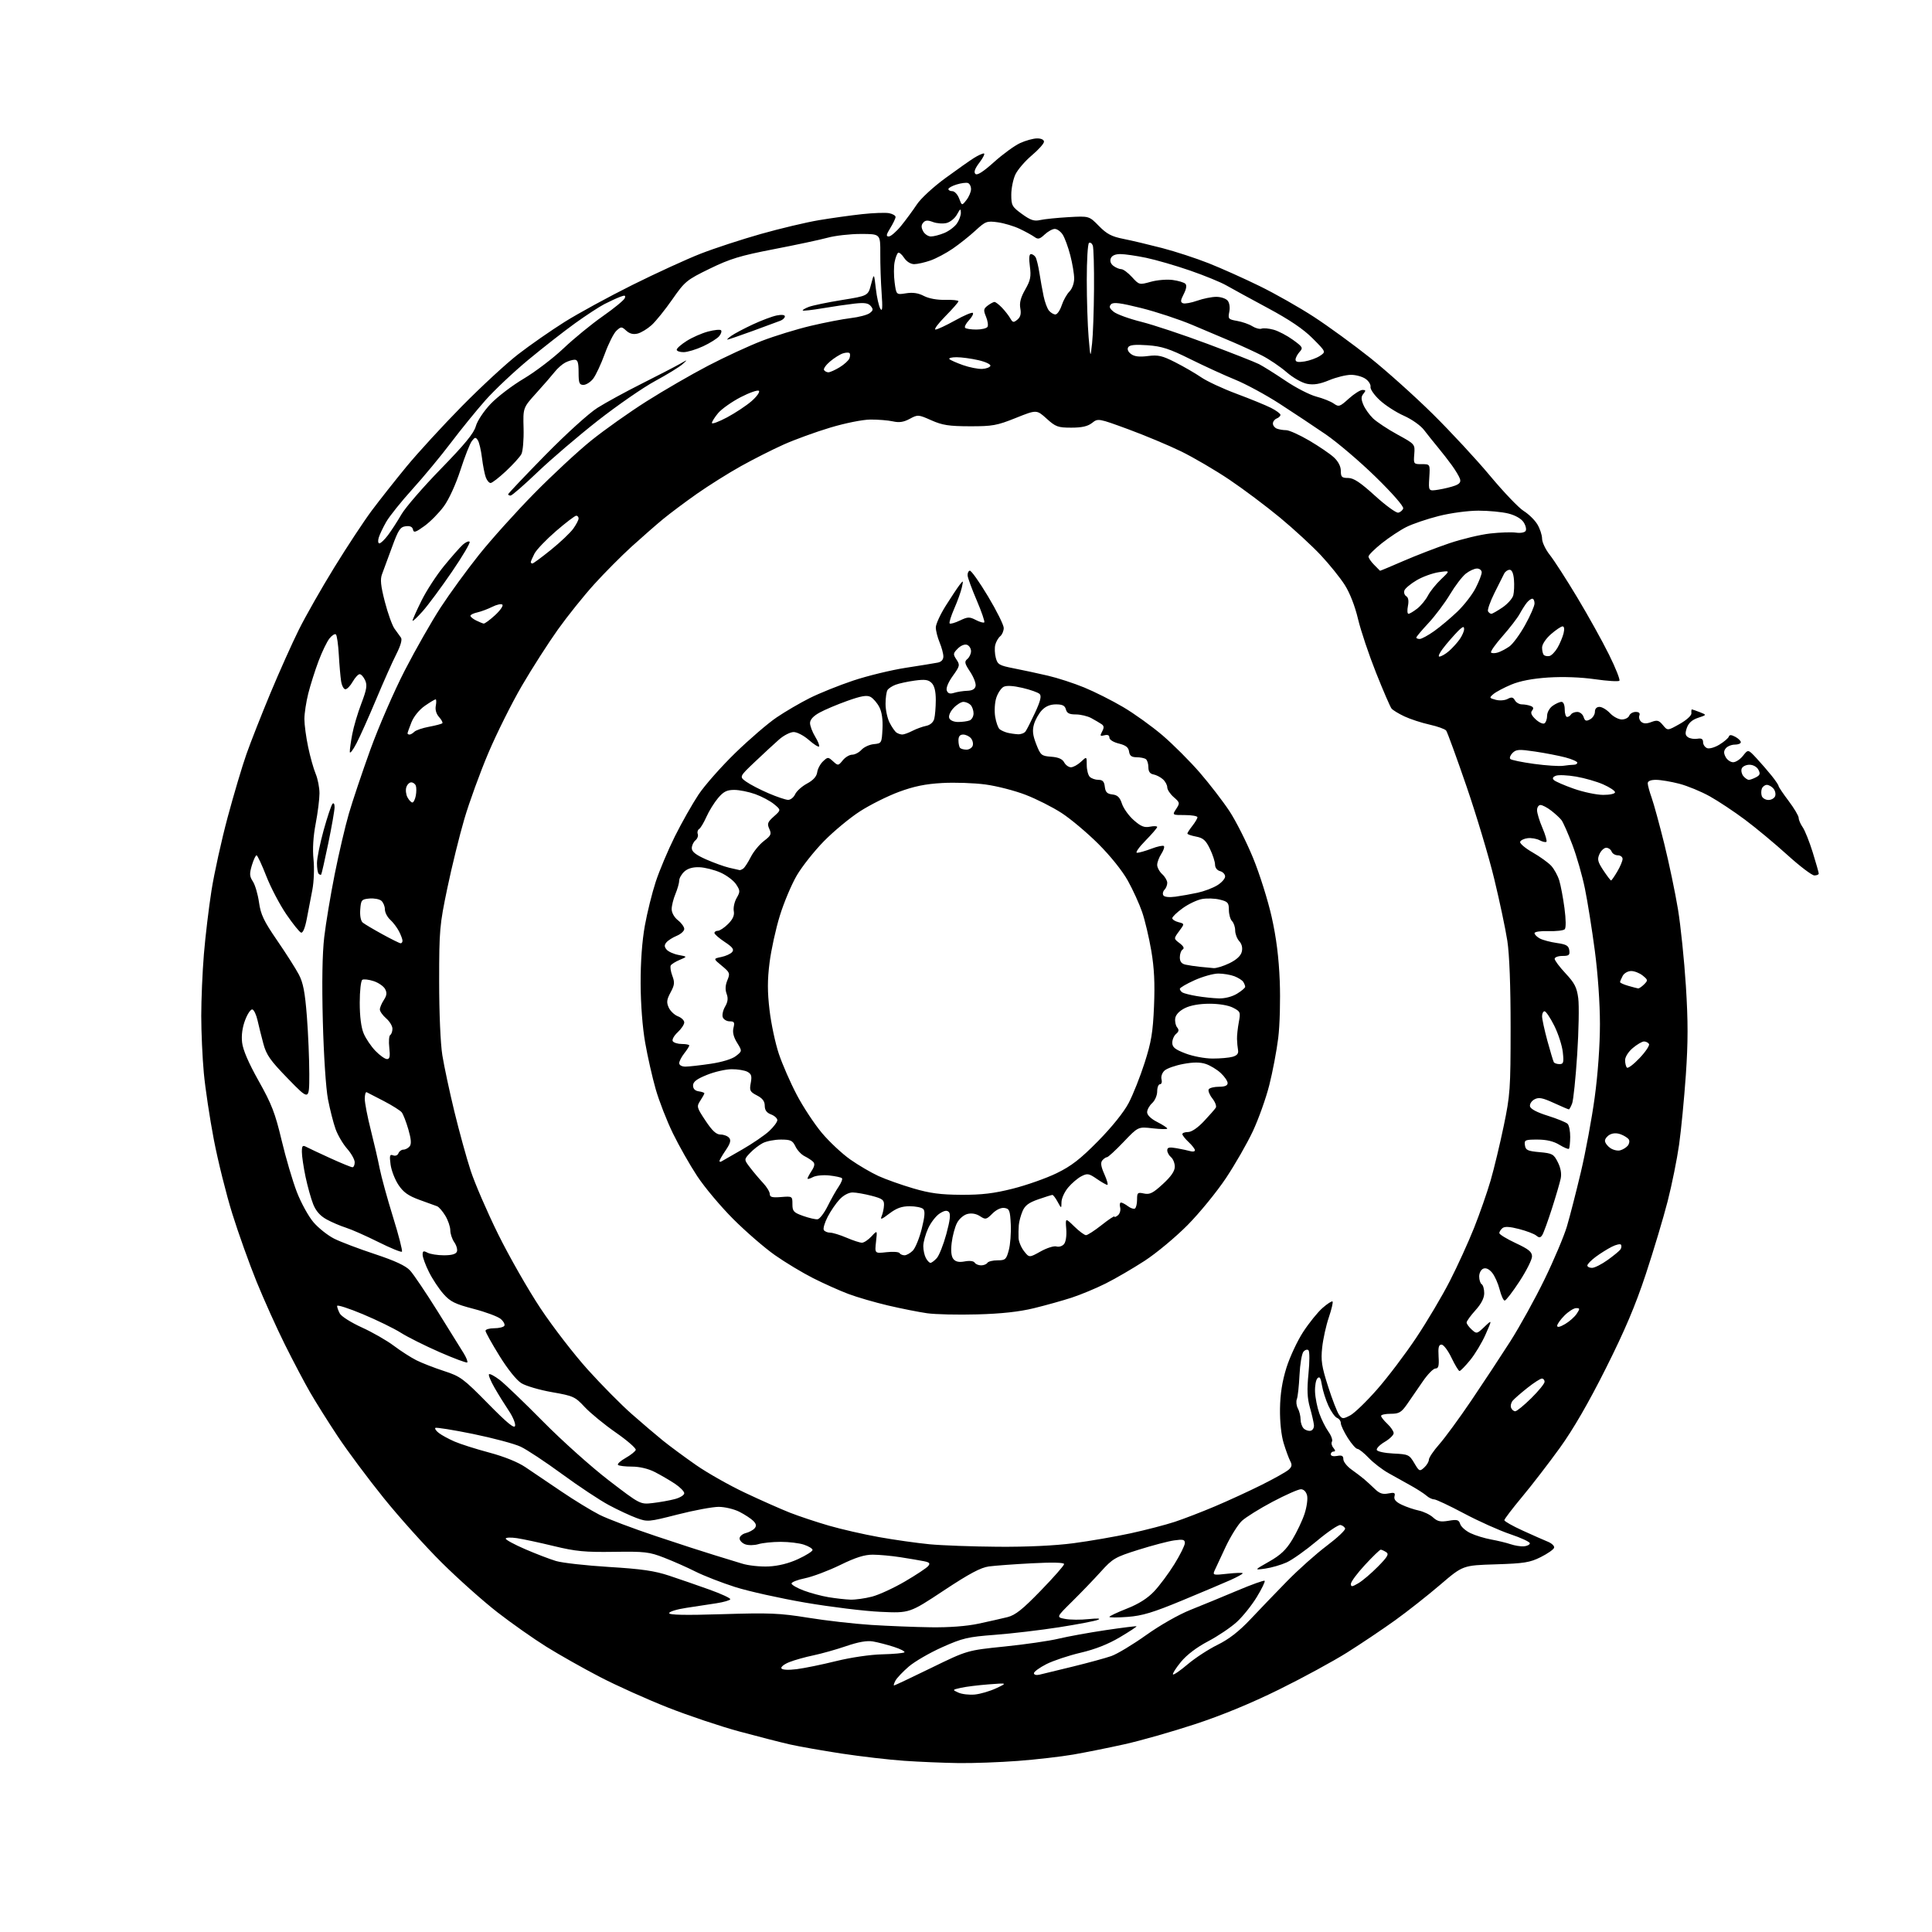 <?xml version="1.0" encoding="UTF-8" standalone="no"?>
<svg 
  version="1.1" 
  xmlns="http://www.w3.org/2000/svg" 
  xmlns:xlink="http://www.w3.org/1999/xlink" 
  xmlns:svg="http://www.w3.org/2000/svg"
  xmlns:rdf="http://www.w3.org/1999/02/22-rdf-syntax-ns#"
  xmlns:cc="http://creativecommons.org/ns#"
  xmlns:dc="http://purl.org/dc/elements/1.1/"
  viewBox="0 0 768 768"
  width="768"
  height="768"
>
<style>svg {background-color: white; }</style>"
<path stroke="none" fill="black" fill-rule="evenodd" d="M381.00,700.85C375.23,700.77 365.55,700.37 359.50,699.95C353.45,699.54 342.20,698.23 334.50,697.06C326.80,695.88 317.57,694.25 314.00,693.44C310.43,692.63 301.43,690.32 294.00,688.32C286.57,686.32 273.75,682.02 265.50,678.77C257.25,675.52 245.10,670.06 238.50,666.63C231.90,663.21 222.34,657.81 217.25,654.64C212.16,651.47 203.38,645.29 197.75,640.92C192.11,636.54 182.17,627.69 175.66,621.23C169.15,614.78 158.75,603.20 152.54,595.50C146.33,587.80 138.11,576.77 134.28,571.00C130.45,565.23 125.50,557.35 123.28,553.50C121.05,549.65 116.55,541.10 113.26,534.50C109.97,527.90 104.91,516.65 102.00,509.50C99.10,502.35 94.75,490.20 92.35,482.50C89.94,474.80 86.64,461.52 85.00,453.00C83.37,444.48 81.58,432.55 81.02,426.50C80.46,420.45 80.00,410.24 80.00,403.80C80.00,397.37 80.47,386.35 81.05,379.30C81.63,372.26 82.99,360.88 84.07,354.00C85.15,347.12 88.04,334.04 90.48,324.93C92.93,315.81 96.30,304.47 97.98,299.72C99.66,294.96 103.93,284.11 107.47,275.60C111.02,267.09 116.11,255.71 118.80,250.31C121.48,244.92 127.84,233.75 132.92,225.50C138.00,217.25 144.68,207.12 147.75,203.00C150.83,198.88 157.05,191.00 161.57,185.50C166.10,180.00 176.04,169.17 183.65,161.44C191.27,153.71 201.32,144.42 206.00,140.81C210.68,137.19 218.94,131.44 224.37,128.02C229.81,124.60 241.96,117.97 251.37,113.28C260.79,108.59 273.00,103.00 278.50,100.85C284.00,98.70 294.80,95.17 302.50,92.99C310.20,90.82 320.55,88.36 325.50,87.53C330.45,86.70 338.17,85.62 342.66,85.13C347.15,84.64 351.98,84.47 353.41,84.74C354.83,85.01 356.00,85.69 356.00,86.25C356.00,86.81 355.06,88.78 353.92,90.63C352.27,93.30 352.14,94.00 353.30,94.00C354.10,94.00 356.32,92.09 358.22,89.75C360.12,87.41 362.92,83.60 364.45,81.29C365.99,78.93 371.01,74.30 375.82,70.79C380.55,67.33 385.69,63.71 387.24,62.75C388.78,61.79 390.51,61.00 391.08,61.00C391.64,61.00 390.88,62.60 389.40,64.55C387.54,66.98 387.02,68.42 387.72,69.12C388.43,69.83 390.75,68.36 395.13,64.44C398.63,61.29 403.30,57.89 405.50,56.88C407.70,55.87 410.74,55.03 412.25,55.02C413.90,55.01 415.00,55.54 415.00,56.34C415.00,57.08 412.81,59.53 410.14,61.78C407.47,64.04 404.55,67.44 403.64,69.34C402.74,71.24 402.00,74.87 402.00,77.39C402.00,81.65 402.31,82.22 406.25,85.07C409.66,87.54 411.09,88.02 413.50,87.47C415.15,87.10 420.20,86.58 424.72,86.32C432.94,85.85 432.94,85.85 436.83,89.83C439.97,93.03 441.87,94.03 446.61,94.97C449.85,95.61 456.75,97.25 461.95,98.60C467.15,99.95 475.47,102.67 480.45,104.64C485.43,106.61 494.54,110.69 500.70,113.71C506.86,116.72 516.59,122.24 522.31,125.97C528.04,129.70 538.07,137.01 544.61,142.21C551.15,147.42 562.38,157.49 569.57,164.59C576.75,171.69 587.02,182.77 592.38,189.21C597.75,195.65 603.73,201.90 605.67,203.11C607.62,204.31 610.06,206.69 611.10,208.40C612.14,210.10 612.99,212.68 613.00,214.11C613.00,215.55 614.39,218.47 616.09,220.61C617.79,222.75 622.69,230.35 626.98,237.50C631.28,244.65 636.96,254.87 639.60,260.21C642.25,265.55 644.10,270.23 643.73,270.61C643.35,270.99 638.97,270.71 633.99,270.00C628.39,269.20 621.34,268.94 615.47,269.32C609.16,269.74 604.24,270.68 600.75,272.14C597.86,273.35 594.68,275.04 593.67,275.89C591.93,277.37 591.98,277.48 594.57,278.18C596.11,278.59 598.18,278.44 599.30,277.84C600.86,277.00 601.49,277.12 602.20,278.39C602.69,279.27 603.94,280.00 604.97,280.00C606.00,280.00 607.56,280.28 608.44,280.62C609.58,281.05 609.75,281.59 609.04,282.45C608.32,283.32 608.72,284.33 610.44,285.94C611.77,287.19 613.34,287.91 613.93,287.55C614.52,287.18 615.00,285.81 615.00,284.50C615.00,283.17 615.98,281.43 617.22,280.56C618.44,279.70 620.02,279.00 620.72,279.00C621.48,279.00 622.00,280.23 622.00,282.00C622.00,283.65 622.42,285.00 622.94,285.00C623.46,285.00 624.16,284.55 624.50,284.00C624.84,283.45 625.96,283.00 626.99,283.00C628.02,283.00 629.15,283.90 629.50,285.00C630.02,286.62 630.50,286.80 632.07,285.96C633.13,285.40 634.00,284.05 634.00,282.96C634.00,281.73 634.68,281.00 635.83,281.00C636.83,281.00 638.71,282.12 640.00,283.50C641.29,284.88 643.41,286.00 644.71,286.00C646.00,286.00 647.32,285.32 647.64,284.50C647.95,283.68 649.11,283.00 650.21,283.00C651.54,283.00 652.03,283.48 651.67,284.43C651.37,285.21 651.71,286.35 652.44,286.95C653.36,287.72 654.56,287.74 656.46,287.01C658.77,286.14 659.44,286.32 661.03,288.24C662.89,290.50 662.89,290.50 667.69,287.79C670.43,286.25 672.44,284.42 672.36,283.54C672.28,282.69 672.37,282.00 672.55,282.00C672.72,282.00 674.14,282.49 675.68,283.09C678.50,284.19 678.50,284.19 675.02,285.34C672.65,286.13 671.23,287.39 670.56,289.31C669.80,291.48 669.90,292.34 671.04,293.08C671.84,293.61 673.51,293.87 674.75,293.66C676.37,293.38 677.00,293.76 677.00,295.03C677.00,296.00 677.73,297.06 678.61,297.40C679.50,297.75 681.72,297.10 683.54,295.97C685.37,294.85 687.02,293.43 687.23,292.82C687.49,292.02 688.21,292.04 689.80,292.89C691.01,293.54 692.00,294.50 692.00,295.04C692.00,295.57 690.93,296.00 689.62,296.00C688.31,296.00 686.71,296.65 686.05,297.44C685.17,298.50 685.15,299.40 685.97,300.94C686.57,302.07 687.92,303.00 688.96,303.00C690.00,303.00 691.77,301.84 692.88,300.42C694.91,297.84 694.91,297.84 698.21,301.38C700.02,303.33 702.74,306.46 704.25,308.35C705.76,310.23 707.00,312.07 707.00,312.43C707.00,312.79 708.80,315.47 711.00,318.38C713.20,321.30 715.00,324.33 715.00,325.12C715.00,325.91 715.72,327.58 716.59,328.83C717.47,330.08 719.26,334.57 720.58,338.80C721.89,343.04 722.98,346.84 722.98,347.25C722.99,347.66 722.21,348.00 721.24,348.00C720.28,348.00 715.44,344.33 710.49,339.84C705.55,335.36 697.97,329.06 693.67,325.85C689.36,322.63 683.06,318.45 679.66,316.55C676.27,314.66 670.81,312.40 667.54,311.55C664.26,310.70 660.10,310.00 658.29,310.00C656.17,310.00 655.00,310.49 655.00,311.37C655.00,312.13 655.70,314.72 656.56,317.12C657.42,319.53 659.68,327.80 661.59,335.50C663.49,343.20 665.94,354.88 667.02,361.45C668.10,368.02 669.51,381.70 670.16,391.86C671.06,406.07 671.05,414.26 670.14,427.41C669.48,436.81 668.28,449.23 667.47,455.00C666.65,460.77 664.61,470.90 662.92,477.50C661.23,484.10 657.32,497.15 654.23,506.50C650.09,519.01 645.89,528.91 638.32,544.00C631.49,557.62 625.37,568.19 620.10,575.50C615.73,581.55 608.98,590.33 605.08,595.00C601.19,599.67 598.00,603.86 598.00,604.30C598.00,604.74 601.26,606.59 605.25,608.41C609.24,610.23 613.77,612.24 615.33,612.87C616.88,613.51 617.99,614.58 617.78,615.26C617.58,615.94 615.19,617.61 612.47,618.97C608.15,621.13 605.87,621.49 594.52,621.85C581.51,622.25 581.51,622.25 572.50,629.97C567.55,634.21 559.45,640.59 554.50,644.15C549.55,647.70 541.00,653.44 535.50,656.90C530.00,660.36 517.85,666.97 508.50,671.58C497.43,677.05 485.74,681.87 475.00,685.40C465.93,688.38 453.32,691.97 447.00,693.37C440.68,694.78 431.52,696.61 426.65,697.46C421.79,698.30 411.89,699.44 404.65,699.99C397.42,700.54 386.77,700.93 381.00,700.85zM387.50,673.60C389.70,673.39 393.52,672.27 396.00,671.11C400.50,668.99 400.50,668.99 393.00,669.56C388.88,669.88 383.93,670.49 382.00,670.93C378.50,671.72 378.50,671.72 381.00,672.85C382.38,673.47 385.30,673.81 387.50,673.60zM355.40,670.00C355.66,670.00 362.31,666.86 370.19,663.01C384.50,656.03 384.50,656.03 399.32,654.52C407.46,653.69 417.14,652.29 420.82,651.40C424.49,650.52 432.90,648.99 439.50,648.01C446.10,647.03 451.63,646.34 451.78,646.48C451.94,646.62 448.95,648.59 445.13,650.85C440.53,653.59 435.29,655.65 429.57,656.98C424.83,658.09 418.71,660.13 415.97,661.51C413.24,662.90 411.00,664.53 411.00,665.13C411.00,665.76 411.96,666.01 413.25,665.70C414.49,665.41 420.45,663.96 426.50,662.48C432.55,661.00 439.41,659.13 441.74,658.32C444.07,657.51 450.29,653.76 455.57,650.00C461.15,646.02 468.57,641.80 473.33,639.91C477.82,638.12 486.16,634.69 491.86,632.28C497.56,629.87 502.45,628.12 502.72,628.39C502.99,628.66 501.60,631.55 499.62,634.80C497.64,638.06 494.08,642.52 491.70,644.71C489.32,646.90 484.16,650.38 480.22,652.45C475.68,654.84 471.73,657.84 469.42,660.66C467.42,663.11 466.00,665.34 466.28,665.61C466.56,665.89 469.19,664.07 472.14,661.57C475.09,659.07 480.43,655.59 484.00,653.84C488.51,651.62 492.49,648.54 497.00,643.76C500.57,639.97 507.15,633.12 511.62,628.55C516.09,623.98 523.19,617.65 527.41,614.47C531.62,611.30 534.90,608.21 534.70,607.60C534.50,607.00 533.67,606.37 532.85,606.21C532.04,606.05 527.80,608.92 523.44,612.58C519.07,616.25 513.68,620.07 511.46,621.08C509.23,622.09 505.41,623.19 502.96,623.54C498.50,624.16 498.50,624.16 504.50,620.75C509.08,618.15 511.26,616.08 513.72,612.01C515.50,609.08 517.68,604.48 518.57,601.79C519.46,599.10 519.92,595.80 519.58,594.45C519.20,592.96 518.24,592.00 517.12,592.00C516.11,592.00 511.06,594.23 505.89,596.96C500.73,599.69 495.23,603.12 493.67,604.57C492.12,606.03 489.22,610.66 487.23,614.86C485.24,619.06 483.24,623.35 482.79,624.38C482.02,626.14 482.35,626.22 487.98,625.58C491.29,625.21 494.00,625.13 494.00,625.40C494.00,625.68 491.86,626.86 489.25,628.04C486.64,629.21 477.98,632.87 470.00,636.18C458.35,641.01 454.09,642.30 448.25,642.74C444.26,643.04 441.00,643.04 441.00,642.73C441.00,642.43 444.11,640.96 447.91,639.46C452.57,637.64 456.11,635.41 458.75,632.63C460.91,630.36 464.55,625.47 466.84,621.77C469.13,618.08 471.00,614.30 471.00,613.39C471.00,612.01 470.29,611.83 466.75,612.33C464.41,612.66 458.03,614.34 452.56,616.06C443.25,618.99 442.30,619.54 437.56,624.80C434.78,627.88 429.65,633.21 426.17,636.64C419.85,642.88 419.85,642.88 423.44,643.55C425.41,643.92 429.61,643.96 432.76,643.62C436.35,643.25 437.75,643.34 436.50,643.88C435.40,644.36 428.42,645.70 421.00,646.86C413.57,648.02 402.10,649.37 395.50,649.87C384.67,650.69 382.62,651.18 374.50,654.81C369.55,657.02 363.59,660.48 361.25,662.49C358.91,664.50 356.53,667.01 355.96,668.07C355.39,669.13 355.14,670.00 355.40,670.00zM316.70,663.52C319.70,663.14 326.73,661.71 332.32,660.32C338.24,658.86 345.94,657.73 350.70,657.62C355.21,657.51 359.18,657.15 359.52,656.82C359.85,656.48 357.96,655.50 355.31,654.65C352.67,653.80 348.93,652.83 347.00,652.50C344.61,652.10 341.24,652.69 336.34,654.37C332.39,655.72 326.54,657.36 323.34,658.03C320.13,658.69 315.82,659.90 313.76,660.72C311.70,661.54 310.29,662.66 310.63,663.21C311.00,663.81 313.40,663.93 316.70,663.52zM370.00,646.87C377.31,646.97 384.23,646.45 389.00,645.43C393.12,644.55 398.30,643.38 400.50,642.83C403.63,642.04 406.51,639.75 413.75,632.27C418.84,627.03 423.00,622.29 423.00,621.75C423.00,621.11 418.42,621.00 410.25,621.43C403.24,621.79 395.53,622.36 393.13,622.68C389.85,623.12 385.33,625.53 375.16,632.26C361.57,641.26 361.57,641.26 350.03,640.73C343.69,640.45 330.25,638.80 320.17,637.08C310.09,635.35 297.49,632.55 292.17,630.85C286.85,629.15 279.81,626.40 276.51,624.75C273.22,623.09 267.60,620.60 264.01,619.21C258.07,616.90 256.32,616.70 243.98,616.88C232.55,617.05 228.88,616.70 220.21,614.60C214.57,613.23 207.94,611.81 205.48,611.44C203.02,611.08 201.01,611.16 201.03,611.64C201.04,612.11 204.53,614.00 208.78,615.83C213.03,617.67 218.53,619.78 221.00,620.52C223.47,621.27 232.95,622.33 242.05,622.89C255.04,623.68 260.21,624.43 266.05,626.37C270.15,627.73 277.32,630.21 282.00,631.89C286.68,633.57 290.41,635.29 290.30,635.72C290.19,636.15 287.71,636.87 284.80,637.32C281.88,637.77 276.46,638.59 272.75,639.16C269.04,639.72 266.00,640.66 266.00,641.25C266.00,641.99 272.41,642.12 287.18,641.66C305.88,641.08 309.88,641.24 321.23,643.07C328.30,644.22 339.58,645.50 346.29,645.93C353.01,646.36 363.68,646.78 370.00,646.87zM338.03,635.88C339.97,635.95 343.84,635.41 346.62,634.69C349.41,633.97 355.32,631.24 359.76,628.64C364.20,626.04 368.34,623.30 368.96,622.54C369.86,621.46 369.52,621.06 367.30,620.61C365.76,620.30 361.57,619.58 358.00,619.03C354.43,618.47 349.45,618.01 346.95,618.01C343.63,618.00 340.10,619.12 333.95,622.13C329.30,624.40 323.02,626.76 320.00,627.38C316.98,627.99 314.57,628.95 314.65,629.50C314.73,630.05 316.92,631.30 319.51,632.27C322.11,633.25 326.54,634.44 329.36,634.91C332.19,635.38 336.09,635.82 338.03,635.88zM540.00,629.34C541.65,628.37 545.14,625.40 547.75,622.75C551.65,618.79 552.23,617.76 551.00,616.98C550.17,616.46 549.21,616.02 548.86,616.02C548.50,616.01 545.69,618.73 542.61,622.06C539.52,625.39 537.00,628.79 537.00,629.61C537.00,630.89 537.45,630.84 540.00,629.34zM305.50,622.69C309.39,622.51 313.52,621.48 317.25,619.76C320.41,618.30 323.00,616.67 323.00,616.13C323.00,615.60 321.46,614.65 319.58,614.03C317.70,613.40 313.53,612.90 310.33,612.91C307.12,612.91 303.15,613.32 301.49,613.82C299.84,614.32 297.47,614.35 296.24,613.89C295.01,613.44 294.00,612.38 294.00,611.55C294.00,610.72 295.11,609.76 296.46,609.42C297.81,609.08 299.40,608.22 299.99,607.51C300.78,606.56 300.63,605.77 299.43,604.57C298.53,603.67 296.06,602.05 293.94,600.97C291.81,599.89 288.10,599.00 285.69,599.00C283.27,599.00 275.94,600.36 269.40,602.03C257.77,605.00 257.40,605.03 253.00,603.42C250.53,602.51 245.57,600.20 242.00,598.28C238.43,596.37 230.08,590.84 223.46,585.99C216.84,581.14 209.42,576.23 206.96,575.08C204.51,573.92 196.00,571.65 188.05,570.02C180.10,568.40 173.35,567.32 173.05,567.62C172.75,567.92 173.40,568.85 174.50,569.68C175.60,570.52 178.37,572.02 180.65,573.02C182.93,574.02 189.12,575.99 194.41,577.40C200.41,579.00 205.85,581.19 208.87,583.23C211.53,585.03 217.94,589.36 223.11,592.85C228.27,596.35 235.12,600.53 238.32,602.15C241.51,603.77 251.64,607.60 260.82,610.66C269.99,613.73 280.43,617.12 284.00,618.19C287.57,619.27 292.52,620.79 295.00,621.56C297.48,622.34 302.20,622.84 305.50,622.69zM396.70,614.86C408.13,614.95 419.27,614.43 426.66,613.46C433.13,612.61 443.39,610.83 449.46,609.51C455.53,608.18 463.43,606.13 467.00,604.95C470.57,603.77 477.77,601.00 483.00,598.78C488.23,596.57 496.55,592.74 501.50,590.27C506.45,587.80 511.27,585.10 512.22,584.26C513.55,583.09 513.70,582.31 512.89,580.80C512.32,579.72 511.14,576.52 510.27,573.67C509.31,570.50 508.75,565.21 508.82,560.00C508.91,554.09 509.69,549.13 511.37,543.72C512.71,539.45 515.70,533.04 518.02,529.48C520.34,525.92 523.80,521.62 525.72,519.94C527.64,518.25 529.43,517.10 529.71,517.37C529.98,517.64 529.31,520.49 528.23,523.68C527.14,526.88 525.95,532.26 525.59,535.63C525.03,540.83 525.38,543.16 527.94,551.15C529.59,556.32 531.56,561.38 532.30,562.39C533.55,564.11 533.85,564.13 536.69,562.66C538.36,561.80 543.20,557.13 547.44,552.29C551.68,547.46 558.69,538.20 563.01,531.71C567.33,525.23 573.33,515.11 576.34,509.21C579.36,503.32 583.68,493.84 585.95,488.14C588.22,482.44 591.19,473.93 592.55,469.24C593.91,464.55 596.25,454.81 597.75,447.60C600.31,435.30 600.48,432.92 600.49,408.50C600.50,391.99 600.02,379.40 599.19,374.00C598.47,369.32 596.14,358.30 594.01,349.50C591.89,340.70 586.90,324.05 582.93,312.50C578.96,300.95 575.33,291.01 574.87,290.41C574.40,289.81 571.43,288.75 568.26,288.04C565.09,287.34 560.61,285.87 558.30,284.79C555.99,283.71 553.68,282.30 553.16,281.66C552.63,281.02 549.88,274.65 547.03,267.50C544.18,260.35 540.94,250.71 539.84,246.08C538.62,240.91 536.57,235.66 534.54,232.49C532.72,229.64 528.45,224.34 525.05,220.71C521.65,217.08 514.37,210.37 508.86,205.80C503.35,201.24 494.27,194.42 488.67,190.66C483.08,186.90 474.45,181.85 469.50,179.43C464.55,177.02 455.10,173.07 448.51,170.64C436.60,166.27 436.49,166.25 434.12,168.12C432.40,169.47 430.09,170.00 425.87,170.00C420.55,170.00 419.64,169.67 416.04,166.41C412.07,162.83 412.07,162.83 403.78,166.15C396.30,169.15 394.53,169.47 385.50,169.45C377.20,169.43 374.60,169.02 370.21,167.07C365.05,164.78 364.85,164.76 361.63,166.50C359.20,167.81 357.43,168.07 354.92,167.50C353.04,167.08 349.02,166.76 346.00,166.78C342.86,166.81 335.99,168.19 330.00,169.99C324.23,171.72 315.90,174.75 311.50,176.72C307.10,178.69 299.45,182.56 294.50,185.32C289.55,188.08 281.68,193.03 277.00,196.31C272.32,199.60 266.26,204.14 263.53,206.39C260.79,208.65 255.20,213.55 251.09,217.27C246.99,221.00 240.28,227.75 236.19,232.27C232.09,236.80 225.61,244.88 221.78,250.24C217.96,255.60 211.51,265.66 207.46,272.60C203.41,279.54 197.41,291.58 194.11,299.36C190.82,307.14 186.54,318.90 184.60,325.50C182.66,332.10 179.61,344.48 177.83,353.00C174.76,367.69 174.58,369.63 174.57,390.00C174.57,402.71 175.09,414.77 175.84,419.50C176.55,423.90 178.70,433.96 180.62,441.86C182.54,449.76 185.45,460.34 187.10,465.36C188.74,470.39 193.65,481.74 198.01,490.59C202.38,499.43 209.96,512.71 214.86,520.09C219.76,527.46 228.24,538.45 233.70,544.50C239.16,550.55 246.98,558.45 251.07,562.05C255.15,565.65 260.75,570.41 263.50,572.64C266.25,574.86 272.19,579.25 276.69,582.38C281.19,585.52 289.97,590.48 296.19,593.41C302.41,596.35 310.43,599.90 314.00,601.31C317.58,602.71 324.54,605.03 329.47,606.46C334.40,607.89 343.40,609.95 349.47,611.03C355.54,612.12 364.55,613.39 369.50,613.87C374.45,614.34 386.69,614.79 396.70,614.86zM605.78,614.69C607.04,614.58 608.10,614.05 608.14,613.50C608.18,612.95 604.68,611.31 600.36,609.86C596.04,608.41 587.77,604.70 582.00,601.63C576.23,598.56 570.86,596.03 570.08,596.02C569.30,596.01 567.95,595.36 567.08,594.58C566.21,593.80 563.48,592.03 561.00,590.64C558.52,589.26 554.48,587.00 552.00,585.62C549.52,584.24 545.97,581.51 544.11,579.56C542.24,577.60 540.22,575.98 539.61,575.96C539.00,575.94 537.26,573.97 535.75,571.58C534.24,569.19 533.00,566.56 533.00,565.73C533.00,564.89 532.33,563.96 531.50,563.64C530.68,563.32 529.13,561.14 528.05,558.78C526.98,556.43 525.82,552.75 525.48,550.62C525.01,547.70 524.58,547.02 523.71,547.89C523.08,548.52 522.65,550.95 522.75,553.30C522.85,555.65 523.62,559.50 524.45,561.85C525.28,564.21 526.90,567.45 528.04,569.06C529.19,570.67 529.83,572.46 529.48,573.04C529.12,573.61 529.37,574.74 530.04,575.54C530.89,576.57 530.91,577.00 530.12,577.00C529.51,577.00 529.00,577.50 529.00,578.12C529.00,578.77 530.04,579.03 531.50,578.76C533.41,578.39 534.00,578.70 534.00,580.07C534.00,581.06 535.46,582.90 537.24,584.17C539.02,585.44 541.28,587.15 542.26,587.99C543.24,588.82 545.16,590.57 546.51,591.88C548.38,593.69 549.66,594.12 551.88,593.67C554.30,593.19 554.71,593.39 554.33,594.83C554.02,596.05 554.88,597.05 557.19,598.15C559.02,599.02 562.08,600.07 564.00,600.47C565.93,600.88 568.48,602.11 569.67,603.21C571.42,604.81 572.63,605.07 575.83,604.53C579.25,603.95 579.91,604.13 580.45,605.83C580.79,606.92 582.65,608.56 584.58,609.47C586.51,610.39 590.20,611.51 592.79,611.98C595.38,612.45 598.85,613.29 600.50,613.85C602.15,614.41 604.53,614.79 605.78,614.69zM259.50,597.48C262.25,597.16 266.19,596.46 268.25,595.91C270.31,595.37 272.00,594.33 272.00,593.59C272.00,592.86 270.30,591.14 268.23,589.77C266.15,588.40 262.57,586.31 260.27,585.14C257.69,583.82 254.21,583.00 251.21,583.00C248.53,583.00 246.03,582.70 245.66,582.33C245.29,581.96 246.64,580.72 248.66,579.58C250.69,578.43 252.51,576.99 252.72,576.36C252.92,575.74 249.36,572.63 244.80,569.46C240.23,566.28 234.68,561.72 232.44,559.33C228.60,555.20 227.92,554.89 219.44,553.41C214.53,552.55 209.04,550.95 207.27,549.85C205.33,548.66 201.81,544.27 198.52,538.94C195.48,534.03 193.00,529.57 193.00,529.01C193.00,528.45 194.55,528.00 196.44,528.00C198.33,528.00 200.15,527.56 200.48,527.03C200.81,526.49 200.17,525.27 199.05,524.31C197.93,523.35 193.07,521.54 188.26,520.29C180.84,518.35 179.01,517.44 176.27,514.35C174.49,512.34 171.90,508.43 170.52,505.65C169.13,502.88 168.00,499.78 168.00,498.77C168.00,497.26 168.35,497.12 169.93,497.96C171.00,498.53 173.94,499.00 176.47,499.00C179.56,499.00 181.24,498.53 181.62,497.55C181.93,496.75 181.46,495.07 180.59,493.82C179.72,492.58 179.00,490.42 179.00,489.03C178.99,487.64 178.09,485.02 176.99,483.22C175.89,481.41 174.43,479.74 173.74,479.50C173.06,479.26 169.89,478.11 166.71,476.95C162.26,475.32 160.32,473.93 158.37,470.98C156.97,468.87 155.57,465.24 155.26,462.91C154.78,459.33 154.94,458.76 156.26,459.27C157.16,459.62 158.07,459.26 158.39,458.44C158.69,457.65 159.57,457.00 160.35,457.00C161.12,457.00 162.24,456.42 162.83,455.71C163.60,454.77 163.46,452.89 162.33,448.96C161.46,445.96 160.27,442.90 159.69,442.17C159.10,441.44 155.89,439.41 152.56,437.68C149.23,435.94 146.16,434.36 145.75,434.17C145.34,433.99 145.00,435.16 145.00,436.79C145.00,438.41 146.07,443.96 147.38,449.12C148.69,454.28 150.29,461.20 150.93,464.50C151.58,467.80 153.96,476.46 156.22,483.75C158.49,491.03 160.08,497.25 159.77,497.56C159.46,497.87 155.22,496.13 150.35,493.70C145.48,491.27 139.70,488.71 137.50,488.02C135.30,487.32 131.83,485.84 129.80,484.72C127.29,483.34 125.58,481.40 124.51,478.73C123.64,476.55 122.27,471.64 121.46,467.82C120.66,464.00 120.00,459.54 120.00,457.93C120.00,455.44 120.27,455.13 121.75,455.91C122.71,456.42 127.03,458.45 131.35,460.42C135.67,462.39 139.61,464.00 140.10,464.00C140.60,464.00 141.00,463.12 141.00,462.03C141.00,460.95 139.65,458.53 138.00,456.65C136.34,454.77 134.28,451.26 133.41,448.86C132.54,446.46 131.18,441.12 130.38,437.00C129.55,432.65 128.69,419.64 128.33,406.00C127.93,390.53 128.12,379.08 128.89,372.50C129.53,367.00 131.41,355.75 133.05,347.50C134.70,339.25 137.22,328.45 138.66,323.50C140.09,318.55 143.95,307.07 147.22,298.00C150.50,288.93 156.66,274.75 160.91,266.50C165.16,258.25 171.57,247.00 175.15,241.50C178.73,236.00 185.61,226.55 190.44,220.50C195.27,214.45 205.13,203.49 212.36,196.14C219.59,188.79 229.80,179.31 235.06,175.08C240.32,170.85 250.21,163.84 257.04,159.52C263.87,155.19 274.86,148.83 281.48,145.38C288.09,141.93 297.68,137.50 302.78,135.53C307.89,133.56 316.66,130.86 322.28,129.53C327.90,128.20 335.07,126.82 338.21,126.45C341.35,126.08 344.71,125.20 345.67,124.50C347.13,123.43 347.21,122.95 346.14,121.66C345.15,120.47 343.65,120.25 339.67,120.69C336.83,121.01 331.12,121.84 327.00,122.54C322.88,123.24 319.33,123.64 319.11,123.43C318.90,123.23 319.98,122.58 321.52,121.99C323.06,121.41 328.99,120.18 334.70,119.26C345.07,117.59 345.07,117.59 346.26,113.05C347.44,108.50 347.44,108.50 348.16,114.73C348.55,118.15 349.36,121.75 349.96,122.73C350.76,124.05 350.89,122.46 350.46,116.50C350.14,112.10 349.90,105.01 349.93,100.75C349.97,93.00 349.97,93.00 342.20,93.00C337.93,93.00 331.98,93.67 328.97,94.50C325.96,95.32 316.36,97.37 307.63,99.05C294.29,101.63 290.22,102.86 282.13,106.81C272.93,111.29 272.27,111.84 267.27,119.00C264.40,123.12 260.69,127.73 259.03,129.23C257.37,130.73 254.87,132.25 253.47,132.60C251.73,133.03 250.30,132.67 248.96,131.46C247.09,129.77 246.91,129.77 245.07,131.44C244.00,132.40 241.91,136.55 240.41,140.66C238.91,144.77 236.82,149.23 235.77,150.57C234.72,151.90 232.99,153.00 231.93,153.00C230.28,153.00 230.00,152.27 230.00,148.00C230.00,144.13 229.65,143.00 228.43,143.00C227.57,143.00 225.89,143.51 224.68,144.14C223.48,144.77 221.60,146.43 220.50,147.83C219.40,149.23 216.12,153.01 213.20,156.23C207.90,162.09 207.90,162.09 208.13,170.29C208.25,174.81 207.85,179.42 207.25,180.54C206.65,181.66 203.89,184.70 201.12,187.29C198.35,189.88 195.61,192.00 195.02,192.00C194.43,192.00 193.57,190.99 193.11,189.75C192.65,188.51 191.96,185.02 191.59,181.99C191.22,178.96 190.48,175.81 189.94,174.99C189.09,173.70 188.77,173.75 187.56,175.33C186.79,176.34 184.75,181.52 183.04,186.83C181.21,192.49 178.48,198.47 176.45,201.25C174.54,203.87 171.07,207.39 168.74,209.08C165.22,211.63 164.44,211.88 164.17,210.52C163.94,209.41 163.01,208.98 161.29,209.19C159.10,209.46 158.34,210.61 155.83,217.50C154.23,221.90 152.45,226.71 151.88,228.20C151.08,230.29 151.33,232.78 152.98,239.20C154.16,243.76 155.88,248.58 156.81,249.89C157.74,251.20 158.90,252.82 159.39,253.47C159.95,254.23 159.27,256.64 157.52,260.08C156.00,263.06 152.41,271.12 149.53,278.00C146.65,284.88 143.13,292.75 141.70,295.50C140.27,298.25 139.07,299.77 139.05,298.89C139.02,298.00 139.46,294.85 140.02,291.89C140.57,288.92 142.20,283.42 143.64,279.66C145.76,274.10 146.04,272.38 145.14,270.41C144.54,269.09 143.56,268.00 142.97,268.00C142.39,268.00 141.14,269.35 140.20,270.99C139.27,272.64 137.96,273.99 137.30,273.99C136.63,274.00 135.87,272.54 135.59,270.75C135.32,268.96 134.90,264.22 134.68,260.21C134.45,256.21 133.94,252.61 133.54,252.21C133.15,251.82 132.00,252.51 131.00,253.76C129.99,255.00 128.03,259.05 126.64,262.76C125.24,266.46 123.41,272.26 122.55,275.64C121.70,279.02 121.00,283.61 121.00,285.83C121.00,288.05 121.67,293.05 122.49,296.93C123.30,300.82 124.65,305.63 125.49,307.62C126.32,309.61 127.00,313.10 127.00,315.37C127.00,317.64 126.32,323.06 125.49,327.40C124.51,332.53 124.20,337.53 124.63,341.65C124.99,345.20 124.78,350.52 124.16,353.75C123.54,356.91 122.54,362.11 121.94,365.31C121.26,368.88 120.39,370.96 119.68,370.73C119.04,370.51 116.40,367.23 113.80,363.42C111.20,359.61 107.62,352.79 105.85,348.25C104.08,343.71 102.34,340.00 101.98,340.00C101.61,340.00 100.78,341.79 100.12,343.98C99.12,347.34 99.18,348.35 100.53,350.41C101.41,351.75 102.50,355.48 102.96,358.70C103.64,363.55 104.86,366.12 110.14,373.80C113.64,378.89 117.52,384.97 118.76,387.33C120.52,390.65 121.23,394.35 121.99,404.05C122.52,410.90 122.95,421.23 122.95,427.00C122.94,437.50 122.94,437.50 114.53,428.85C107.41,421.54 105.89,419.38 104.68,414.85C103.89,411.91 102.85,407.73 102.37,405.58C101.89,403.42 100.98,401.48 100.35,401.28C99.72,401.07 98.42,402.94 97.47,405.44C96.34,408.39 95.91,411.53 96.24,414.42C96.57,417.35 98.81,422.55 102.83,429.70C107.98,438.86 109.38,442.48 111.94,453.25C113.60,460.24 116.32,469.49 117.99,473.81C119.65,478.12 122.63,483.55 124.62,485.87C126.60,488.18 130.31,491.12 132.86,492.40C135.41,493.68 142.68,496.43 149.00,498.52C157.04,501.19 161.25,503.14 163.00,505.03C164.38,506.52 169.32,513.86 174.00,521.34C178.68,528.82 183.34,536.33 184.37,538.02C185.40,539.71 186.02,541.32 185.74,541.59C185.47,541.87 180.50,540.01 174.71,537.48C168.91,534.94 162.00,531.48 159.34,529.79C156.68,528.10 149.89,524.79 144.25,522.42C138.61,520.06 134.00,518.58 134.00,519.13C134.00,519.68 134.49,521.05 135.09,522.16C135.68,523.28 139.62,525.76 143.84,527.68C148.05,529.59 153.77,532.87 156.53,534.95C159.30,537.03 163.35,539.64 165.53,540.73C167.72,541.83 172.65,543.75 176.50,545.00C183.03,547.12 184.19,547.98 193.94,557.89C201.62,565.70 204.48,568.05 204.76,566.78C204.96,565.83 203.84,563.13 202.25,560.78C200.67,558.43 198.12,554.33 196.60,551.67C195.07,549.02 194.08,546.59 194.38,546.28C194.69,545.97 196.59,546.98 198.60,548.51C200.62,550.05 208.41,557.52 215.91,565.12C223.42,572.73 235.18,583.25 242.03,588.50C254.50,598.06 254.50,598.06 259.50,597.48zM566.12,583.39C567.16,582.45 568.00,581.04 568.00,580.25C568.00,579.46 569.85,576.71 572.11,574.15C574.37,571.59 580.11,563.76 584.86,556.74C589.61,549.72 596.58,539.14 600.35,533.24C604.12,527.33 610.27,516.20 614.01,508.50C617.75,500.80 621.74,491.35 622.88,487.50C624.02,483.65 626.51,473.98 628.40,466.00C630.30,458.02 632.78,444.62 633.92,436.22C635.19,426.89 636.00,415.53 636.00,407.08C636.00,398.83 635.18,387.03 633.96,377.87C632.84,369.41 631.08,358.35 630.04,353.28C629.01,348.20 626.76,340.33 625.03,335.78C623.30,331.22 621.35,326.81 620.69,325.98C620.04,325.14 618.20,323.45 616.62,322.23C615.03,321.00 613.12,320.00 612.37,320.00C611.61,320.00 611.00,320.93 611.00,322.06C611.00,323.20 611.96,326.36 613.14,329.10C614.31,331.83 615.02,334.31 614.72,334.61C614.42,334.91 613.21,334.65 612.04,334.02C610.86,333.39 608.72,333.02 607.28,333.19C605.83,333.36 604.48,334.02 604.28,334.65C604.07,335.28 606.30,337.17 609.22,338.84C612.15,340.52 615.49,342.92 616.65,344.19C617.81,345.46 619.24,348.07 619.83,350.00C620.42,351.93 621.35,356.87 621.90,361.00C622.50,365.49 622.54,368.86 622.00,369.40C621.50,369.90 618.59,370.23 615.54,370.13C612.43,370.03 610.00,370.38 610.00,370.94C610.00,371.48 610.95,372.44 612.12,373.07C613.29,373.69 616.33,374.50 618.87,374.86C622.66,375.40 623.56,375.92 623.82,377.76C624.09,379.66 623.68,380.00 621.07,380.00C619.38,380.00 618.00,380.52 618.00,381.15C618.00,381.78 619.95,384.38 622.34,386.94C625.92,390.76 626.81,392.50 627.38,396.82C627.76,399.70 627.57,409.76 626.96,419.17C626.35,428.58 625.44,437.34 624.95,438.64C624.45,439.94 623.87,441.00 623.65,441.00C623.42,441.00 620.73,439.85 617.66,438.44C613.13,436.37 611.68,436.10 609.98,437.01C608.82,437.63 608.02,438.87 608.20,439.78C608.40,440.83 610.93,442.18 615.28,443.53C619.00,444.70 622.54,446.14 623.14,446.74C623.75,447.35 624.21,449.72 624.18,452.02C624.15,454.33 623.92,456.41 623.67,456.66C623.43,456.91 621.71,456.19 619.86,455.06C617.59,453.67 614.78,453.01 611.18,453.00C606.23,453.00 605.88,453.16 606.18,455.25C606.46,457.20 607.24,457.57 612.00,458.00C617.09,458.46 617.63,458.76 619.26,462.00C620.41,464.28 620.81,466.55 620.40,468.50C620.06,470.15 618.48,475.55 616.89,480.50C615.30,485.45 613.59,490.15 613.08,490.94C612.34,492.07 611.85,492.12 610.69,491.16C609.89,490.49 606.82,489.32 603.87,488.56C600.12,487.58 598.13,487.48 597.25,488.20C596.56,488.78 596.00,489.66 596.00,490.17C596.00,490.69 598.92,492.47 602.50,494.15C607.71,496.58 609.00,497.64 609.00,499.47C609.00,500.72 606.76,505.18 604.02,509.37C601.28,513.57 598.63,517.00 598.14,517.00C597.64,517.00 596.74,515.04 596.14,512.63C595.53,510.23 594.20,507.23 593.18,505.97C591.98,504.49 590.72,503.89 589.66,504.30C588.73,504.66 588.00,506.03 588.00,507.41C588.00,508.77 588.45,510.16 589.00,510.50C589.55,510.84 590.00,512.44 590.00,514.06C590.00,516.01 588.83,518.29 586.50,520.87C584.58,523.00 583.00,525.18 583.00,525.72C583.00,526.25 583.91,527.51 585.02,528.52C586.98,530.30 587.11,530.27 590.10,527.42C593.17,524.50 593.17,524.50 590.56,530.42C589.13,533.68 586.36,538.29 584.41,540.67C582.46,543.05 580.56,545.00 580.18,545.00C579.81,544.99 578.38,542.63 577.00,539.75C575.62,536.86 573.84,534.50 573.03,534.50C571.91,534.50 571.64,535.61 571.86,539.25C572.09,542.99 571.82,544.00 570.61,544.00C569.76,544.00 567.46,546.36 565.50,549.25C563.54,552.14 560.75,556.19 559.30,558.25C557.04,561.47 556.13,562.00 552.83,562.00C550.72,562.00 549.00,562.37 549.00,562.83C549.00,563.28 550.12,564.71 551.50,566.00C552.88,567.29 554.00,568.96 554.00,569.71C554.00,570.46 552.41,572.01 550.46,573.16C548.51,574.31 547.08,575.75 547.29,576.37C547.49,577.00 550.41,577.63 553.89,577.80C559.83,578.08 560.22,578.26 562.19,581.59C564.15,584.92 564.34,585.01 566.12,583.39zM520.98,568.75C521.82,568.58 522.42,567.55 522.31,566.47C522.21,565.39 521.49,562.25 520.71,559.50C519.64,555.73 519.51,552.43 520.14,546.04C520.61,541.39 520.61,537.21 520.15,536.75C519.69,536.29 518.78,536.56 518.13,537.34C517.48,538.13 516.78,542.31 516.57,546.63C516.36,550.96 515.89,555.25 515.52,556.17C515.15,557.09 515.33,558.75 515.92,559.86C516.52,560.96 517.00,562.93 517.00,564.23C517.00,565.54 517.55,567.15 518.23,567.83C518.91,568.51 520.14,568.92 520.98,568.75zM602.33,561.00C602.94,561.00 605.81,558.65 608.72,555.78C611.62,552.92 614.00,549.99 614.00,549.28C614.00,548.58 613.51,548.00 612.92,548.00C612.32,548.00 609.74,549.66 607.17,551.70C604.60,553.73 601.97,556.03 601.32,556.80C600.67,557.57 600.38,558.83 600.68,559.60C600.97,560.37 601.71,561.00 602.33,561.00zM622.14,526.34C623.86,525.33 625.94,523.49 626.76,522.25C628.10,520.22 628.08,520.00 626.55,520.00C625.61,520.00 623.53,521.32 621.92,522.92C620.32,524.53 619.00,526.37 619.00,527.02C619.00,527.76 620.13,527.52 622.14,526.34zM388.50,522.49C380.80,522.71 371.80,522.50 368.50,522.03C365.20,521.56 358.22,520.17 353.00,518.95C347.77,517.72 340.68,515.66 337.23,514.36C333.78,513.06 327.48,510.24 323.23,508.09C318.98,505.94 312.12,501.81 308.00,498.91C303.88,496.01 296.43,489.55 291.45,484.57C286.47,479.58 280.02,471.90 277.13,467.50C274.23,463.10 269.89,455.45 267.48,450.50C265.07,445.55 262.00,437.68 260.66,433.00C259.32,428.32 257.43,420.00 256.47,414.50C255.40,408.44 254.69,399.18 254.66,391.00C254.63,382.40 255.24,374.05 256.33,368.00C257.27,362.77 259.22,354.90 260.67,350.50C262.11,346.10 265.52,338.00 268.26,332.50C271.00,327.00 275.25,319.50 277.70,315.82C280.16,312.15 286.74,304.70 292.33,299.27C297.93,293.84 305.29,287.50 308.70,285.20C312.10,282.89 318.03,279.42 321.87,277.50C325.71,275.57 333.49,272.44 339.17,270.54C344.85,268.65 354.23,266.36 360.00,265.47C365.77,264.58 371.51,263.65 372.75,263.40C374.19,263.12 375.00,262.24 375.00,260.95C375.00,259.84 374.32,257.32 373.50,255.35C372.68,253.37 372.00,250.70 372.00,249.41C372.00,248.12 373.78,244.24 375.96,240.78C378.13,237.33 380.61,233.60 381.46,232.50C382.94,230.59 382.98,230.64 382.35,233.50C382.00,235.15 380.64,238.93 379.34,241.90C378.04,244.88 377.21,247.54 377.50,247.83C377.79,248.12 379.61,247.60 381.55,246.68C384.70,245.17 385.39,245.15 387.92,246.46C389.47,247.26 390.98,247.69 391.26,247.40C391.55,247.12 390.20,243.20 388.28,238.69C386.35,234.19 384.71,229.73 384.64,228.79C384.56,227.85 384.95,226.98 385.50,226.85C386.05,226.73 389.31,231.32 392.75,237.06C396.19,242.79 399.00,248.45 399.00,249.62C399.00,250.80 398.37,252.28 397.60,252.92C396.83,253.56 395.94,255.10 395.63,256.34C395.32,257.58 395.42,259.91 395.85,261.51C396.55,264.16 397.22,264.55 403.06,265.69C406.60,266.38 412.65,267.68 416.50,268.58C420.35,269.47 426.88,271.59 431.00,273.29C435.12,274.98 442.10,278.49 446.50,281.09C450.90,283.68 457.94,288.75 462.15,292.34C466.35,295.94 473.00,302.59 476.93,307.12C480.85,311.66 486.15,318.54 488.72,322.43C491.28,326.32 495.50,334.68 498.10,341.00C500.70,347.32 504.03,357.90 505.51,364.50C507.37,372.82 508.35,380.64 508.72,390.00C509.01,397.58 508.75,407.52 508.11,412.66C507.49,417.70 505.89,426.11 504.56,431.36C503.23,436.62 500.29,444.84 498.04,449.65C495.79,454.46 490.98,462.85 487.35,468.30C483.72,473.75 476.87,482.14 472.13,486.94C467.38,491.74 459.68,498.16 455.00,501.20C450.32,504.24 443.35,508.30 439.50,510.22C435.65,512.15 429.57,514.67 426.00,515.84C422.43,517.00 415.68,518.89 411.00,520.03C405.17,521.45 398.11,522.23 388.50,522.49zM632.85,504.00C633.87,504.00 636.68,502.58 639.10,500.84C641.52,499.10 643.81,497.21 644.18,496.64C644.56,496.06 644.65,495.24 644.38,494.80C644.11,494.36 642.45,494.73 640.69,495.62C638.94,496.51 636.04,498.33 634.25,499.67C632.46,501.01 631.00,502.53 631.00,503.05C631.00,503.57 631.83,504.00 632.85,504.00zM390.00,503.00C391.04,503.00 392.16,502.55 392.50,502.00C392.84,501.45 394.65,501.00 396.52,501.00C399.65,501.00 400.01,500.67 401.01,496.97C401.61,494.75 401.96,490.14 401.80,486.72C401.53,481.16 401.26,480.47 399.27,480.18C397.90,479.99 396.05,480.86 394.48,482.43C392.08,484.83 391.77,484.89 389.56,483.45C388.06,482.47 386.26,482.15 384.57,482.57C383.07,482.95 381.27,484.51 380.41,486.17C379.58,487.79 378.63,491.33 378.31,494.04C377.92,497.33 378.15,499.47 379.00,500.50C379.90,501.58 381.24,501.86 383.52,501.43C385.44,501.07 387.05,501.27 387.44,501.91C387.81,502.51 388.96,503.00 390.00,503.00zM369.88,502.00C370.33,502.00 371.45,501.16 372.39,500.12C373.32,499.09 375.03,494.79 376.18,490.56C377.67,485.04 377.96,482.56 377.18,481.78C376.41,481.01 375.36,481.19 373.47,482.43C372.02,483.38 369.98,486.03 368.94,488.33C367.90,490.62 367.03,493.77 367.02,495.32C367.01,496.86 367.47,499.00 368.04,500.07C368.60,501.13 369.43,502.00 369.88,502.00zM413.67,497.46C416.16,496.07 418.99,495.18 419.96,495.49C420.93,495.79 422.28,495.37 422.96,494.55C423.69,493.67 424.06,491.18 423.85,488.56C423.49,484.07 423.49,484.07 427.04,487.54C428.99,489.44 431.09,491.00 431.70,491.00C432.32,491.00 435.11,489.19 437.91,486.98C440.71,484.76 443.00,483.24 443.00,483.60C443.00,483.95 443.63,483.72 444.40,483.09C445.16,482.45 445.56,481.04 445.28,479.96C445.00,478.88 445.16,478.01 445.63,478.03C446.11,478.05 447.35,478.71 448.40,479.50C449.44,480.29 450.68,480.70 451.15,480.41C451.62,480.12 452.00,478.52 452.00,476.86C452.00,474.09 452.22,473.89 454.75,474.44C457.03,474.94 458.32,474.30 462.25,470.68C465.52,467.68 467.00,465.53 467.00,463.78C467.00,462.39 466.32,460.68 465.50,460.00C464.68,459.32 464.00,458.09 464.00,457.27C464.00,456.09 464.80,455.92 467.75,456.44C469.81,456.81 472.29,457.34 473.25,457.62C474.21,457.90 475.00,457.73 475.00,457.24C475.00,456.75 473.88,455.29 472.50,454.00C471.12,452.71 470.00,451.28 470.00,450.83C470.00,450.37 471.02,450.00 472.27,450.00C473.66,450.00 476.13,448.32 478.58,445.71C480.80,443.35 482.92,440.93 483.30,440.33C483.67,439.73 483.05,438.06 481.92,436.63C480.79,435.19 480.15,433.56 480.49,433.01C480.84,432.45 482.67,432.00 484.56,432.00C486.91,432.00 488.00,431.54 488.00,430.54C488.00,429.74 486.77,427.94 485.26,426.54C483.75,425.14 481.07,423.52 479.31,422.94C477.06,422.19 474.41,422.19 470.38,422.94C467.24,423.52 463.89,424.70 462.94,425.55C461.95,426.45 461.43,427.94 461.73,429.06C462.00,430.13 461.73,431.00 461.12,431.00C460.50,431.00 460.00,432.28 460.00,433.85C460.00,435.42 459.11,437.50 458.00,438.50C456.90,439.50 456.00,441.13 456.00,442.13C456.00,443.26 457.54,444.75 460.00,446.00C462.20,447.12 464.00,448.30 464.00,448.62C464.00,448.94 461.40,448.89 458.22,448.53C452.44,447.86 452.44,447.86 446.65,453.93C443.46,457.27 440.50,460.00 440.05,460.00C439.61,460.00 438.77,460.58 438.18,461.28C437.42,462.20 437.65,463.73 439.01,466.78C440.05,469.10 440.57,471.00 440.17,471.00C439.77,471.00 437.88,469.93 435.97,468.61C432.85,466.46 432.24,466.36 429.87,467.58C428.42,468.32 426.06,470.33 424.62,472.04C423.18,473.75 421.98,476.36 421.96,477.83C421.92,480.50 421.92,480.50 420.43,477.75C419.61,476.24 418.67,475.00 418.35,475.00C418.03,475.00 415.51,475.79 412.74,476.75C408.91,478.08 407.42,479.21 406.46,481.50C405.76,483.15 405.10,485.62 404.99,487.00C404.87,488.38 404.83,490.68 404.89,492.12C404.95,493.55 405.93,495.91 407.07,497.36C409.14,499.99 409.14,499.99 413.67,497.46zM359.56,499.00C360.35,499.00 361.83,498.17 362.84,497.16C363.85,496.15 365.45,492.26 366.39,488.51C367.63,483.56 367.80,481.40 367.00,480.60C366.39,479.99 363.97,479.50 361.62,479.50C358.43,479.50 356.37,480.25 353.49,482.44C350.42,484.79 349.81,484.99 350.47,483.44C350.93,482.37 351.35,480.41 351.40,479.08C351.49,476.99 350.81,476.48 346.50,475.35C343.75,474.63 340.35,474.03 338.94,474.02C337.42,474.01 335.31,475.12 333.78,476.75C332.35,478.26 330.20,481.40 329.01,483.71C327.81,486.03 327.12,488.39 327.48,488.96C327.83,489.53 328.95,490.00 329.98,490.00C331.00,490.00 333.93,490.90 336.50,492.00C339.07,493.10 341.82,494.00 342.63,494.00C343.44,494.00 345.14,492.87 346.43,491.48C348.76,488.97 348.76,488.97 348.23,493.63C347.71,498.29 347.71,498.29 352.37,497.77C354.93,497.48 357.28,497.64 357.57,498.12C357.87,498.60 358.77,499.00 359.56,499.00zM325.00,484.68C325.82,484.58 327.62,482.24 329.00,479.47C330.38,476.70 332.35,473.20 333.39,471.69C334.42,470.18 335.01,468.67 334.68,468.35C334.36,468.03 332.12,467.54 329.70,467.27C327.27,467.00 324.33,467.29 323.15,467.92C321.97,468.55 321.00,468.81 321.00,468.50C321.00,468.19 321.74,466.80 322.65,465.41C323.81,463.63 323.99,462.59 323.23,461.83C322.65,461.25 321.12,460.24 319.83,459.60C318.55,458.97 316.91,457.22 316.20,455.72C315.06,453.36 314.30,453.00 310.40,453.00C307.92,453.00 304.69,453.63 303.20,454.40C301.72,455.18 299.42,456.96 298.11,458.37C295.71,460.93 295.71,460.93 298.24,464.22C299.62,466.02 301.94,468.76 303.38,470.30C304.82,471.84 306.00,473.80 306.00,474.65C306.00,475.87 306.95,476.13 310.50,475.84C314.96,475.49 315.00,475.51 315.00,478.66C315.00,481.49 315.46,482.00 319.25,483.35C321.59,484.18 324.18,484.78 325.00,484.68zM382.12,474.95C390.26,474.99 395.05,474.42 402.62,472.51C408.05,471.14 415.88,468.38 420.00,466.38C425.90,463.51 429.42,460.78 436.50,453.60C441.98,448.03 446.73,442.13 448.65,438.48C450.38,435.19 453.24,428.00 455.00,422.50C457.66,414.19 458.30,410.38 458.74,399.97C459.12,390.86 458.83,384.83 457.65,377.90C456.75,372.66 455.12,365.75 454.01,362.54C452.91,359.33 450.36,353.73 448.34,350.10C446.16,346.17 441.40,340.24 436.59,335.44C432.14,331.01 425.57,325.49 422.00,323.18C418.43,320.86 412.00,317.61 407.71,315.96C403.43,314.30 396.25,312.45 391.76,311.85C387.27,311.24 379.52,310.98 374.55,311.26C367.88,311.63 363.35,312.56 357.33,314.78C352.83,316.45 345.86,319.93 341.83,322.53C337.80,325.13 331.35,330.48 327.50,334.41C323.65,338.35 318.80,344.47 316.72,348.03C314.64,351.59 311.61,358.77 310.00,364.00C308.38,369.23 306.54,377.63 305.91,382.67C305.04,389.57 305.04,394.24 305.91,401.58C306.54,406.93 308.20,414.73 309.60,418.91C311.00,423.08 314.21,430.43 316.74,435.23C319.26,440.03 323.76,446.84 326.73,450.38C329.70,453.91 334.78,458.66 338.03,460.94C341.27,463.22 346.31,466.16 349.21,467.49C352.12,468.81 358.32,471.02 363.00,472.39C369.63,474.34 373.84,474.91 382.12,474.95zM286.75,461.70C287.16,461.48 290.88,459.35 295.00,456.97C299.12,454.60 303.96,451.29 305.75,449.63C307.54,447.97 309.00,446.01 309.00,445.28C309.00,444.55 307.88,443.52 306.50,443.00C304.75,442.34 304.00,441.30 304.00,439.55C304.00,437.77 303.11,436.59 300.90,435.45C298.11,434.01 297.87,433.51 298.44,430.48C298.95,427.76 298.69,426.91 297.10,426.05C296.02,425.47 293.19,425.01 290.82,425.03C288.44,425.05 284.02,426.06 281.00,427.29C276.92,428.94 275.50,430.03 275.50,431.51C275.50,432.81 276.28,433.61 277.75,433.82C278.99,434.00 280.00,434.35 280.00,434.60C280.00,434.86 279.28,436.17 278.39,437.52C276.85,439.87 276.94,440.20 280.45,445.49C283.14,449.54 284.72,451.00 286.43,451.00C287.71,451.00 289.25,451.59 289.85,452.31C290.66,453.30 290.32,454.54 288.47,457.26C287.11,459.26 286.00,461.17 286.00,461.51C286.00,461.84 286.34,461.93 286.75,461.70zM644.03,457.28C645.08,457.01 646.44,456.18 647.05,455.44C647.67,454.69 647.86,453.59 647.49,452.98C647.11,452.37 645.69,451.45 644.34,450.94C642.74,450.33 641.19,450.37 639.93,451.04C638.87,451.60 638.00,452.70 638.00,453.48C638.00,454.25 638.93,455.54 640.06,456.33C641.20,457.13 642.99,457.56 644.03,457.28zM651.79,420.57C654.17,418.05 655.84,415.55 655.50,415.00C655.16,414.45 654.27,414.00 653.52,414.00C652.77,414.00 650.77,415.17 649.08,416.59C647.32,418.06 646.00,420.14 646.00,421.42C646.00,422.66 646.33,424.00 646.74,424.40C647.14,424.81 649.42,423.08 651.79,420.57zM272.46,424.00C273.81,424.00 278.32,423.49 282.48,422.87C287.07,422.19 291.03,420.98 292.55,419.78C295.05,417.82 295.05,417.82 292.99,414.48C291.59,412.22 291.13,410.32 291.57,408.57C292.11,406.41 291.88,406.00 290.08,406.00C288.90,406.00 287.66,405.27 287.32,404.39C286.98,403.50 287.39,401.59 288.24,400.14C289.34,398.24 289.51,396.82 288.84,395.05C288.23,393.42 288.32,391.64 289.14,389.67C290.28,386.91 290.15,386.57 286.93,383.91C283.50,381.09 283.50,381.09 286.73,380.42C288.50,380.06 290.45,379.17 291.05,378.44C291.89,377.42 291.22,376.51 288.07,374.43C285.83,372.95 284.00,371.34 284.00,370.87C284.00,370.39 284.61,370.00 285.36,370.00C286.11,370.00 287.95,368.78 289.44,367.29C291.34,365.38 292.01,363.86 291.69,362.17C291.44,360.84 291.94,358.52 292.81,357.00C294.27,354.46 294.26,354.04 292.61,351.53C291.63,350.04 288.84,347.93 286.40,346.85C283.96,345.77 280.20,344.82 278.05,344.74C275.45,344.63 273.43,345.21 272.06,346.44C270.93,347.47 270.00,349.09 270.00,350.03C270.00,350.98 269.32,353.37 268.50,355.35C267.68,357.32 267.00,360.04 267.00,361.40C267.00,362.83 268.04,364.68 269.50,365.82C270.88,366.90 272.00,368.46 272.00,369.27C272.00,370.09 270.66,371.31 269.03,371.99C267.40,372.66 265.55,373.84 264.91,374.61C264.03,375.66 264.05,376.35 264.98,377.47C265.65,378.28 267.79,379.25 269.73,379.61C273.26,380.27 273.26,380.27 270.25,381.54C268.59,382.23 266.98,383.23 266.65,383.75C266.33,384.28 266.60,386.13 267.25,387.86C268.27,390.54 268.16,391.55 266.56,394.51C265.02,397.37 264.89,398.46 265.83,400.52C266.46,401.91 268.11,403.47 269.49,404.00C270.87,404.52 272.00,405.62 272.00,406.43C272.00,407.25 270.82,409.01 269.38,410.35C267.93,411.69 267.06,413.28 267.43,413.89C267.81,414.50 269.44,415.00 271.06,415.00C272.68,415.00 274.00,415.27 274.00,415.59C274.00,415.92 273.10,417.33 272.00,418.73C270.90,420.13 270.00,421.88 270.00,422.63C270.00,423.42 271.05,424.00 272.46,424.00zM619.94,423.00C621.51,423.00 621.69,422.36 621.24,418.25C620.96,415.64 619.43,410.91 617.85,407.75C616.27,404.59 614.53,402.00 613.99,402.00C613.44,402.00 613.00,402.89 613.00,403.99C613.00,405.08 613.95,409.47 615.11,413.74C616.28,418.01 617.43,421.84 617.67,422.25C617.92,422.66 618.94,423.00 619.94,423.00zM153.83,421.00C154.93,421.00 155.14,419.98 154.75,416.48C154.47,414.00 154.64,411.72 155.12,411.43C155.60,411.13 156.00,410.01 156.00,408.93C156.00,407.86 154.88,406.01 153.50,404.81C152.12,403.62 151.00,402.03 151.00,401.28C151.00,400.54 151.71,398.85 152.57,397.53C153.76,395.71 153.89,394.65 153.08,393.15C152.49,392.05 150.45,390.64 148.53,390.01C146.61,389.38 144.58,389.14 144.02,389.49C143.46,389.84 143.00,393.91 143.00,398.59C143.00,403.98 143.56,408.42 144.55,410.78C145.40,412.83 147.52,415.96 149.25,417.75C150.98,419.54 153.04,421.00 153.83,421.00zM482.00,420.79C485.02,420.80 488.62,420.48 490.00,420.08C491.76,419.57 492.39,418.79 492.14,417.43C491.95,416.37 491.76,414.38 491.73,413.00C491.69,411.62 492.02,408.63 492.45,406.33C493.19,402.37 493.08,402.09 490.16,400.58C488.32,399.63 484.60,399.00 480.80,399.00C476.81,399.00 473.22,399.64 471.00,400.75C468.79,401.86 467.38,403.35 467.17,404.81C466.99,406.07 467.34,407.70 467.94,408.42C468.74,409.39 468.63,410.06 467.51,410.99C466.68,411.68 466.00,413.26 466.00,414.50C466.00,416.29 467.07,417.16 471.25,418.76C474.19,419.89 478.92,420.78 482.00,420.79zM484.50,396.88C486.90,396.95 489.80,396.20 491.75,395.01C493.54,393.92 494.99,392.69 494.98,392.26C494.98,391.84 494.63,390.97 494.21,390.31C493.80,389.66 492.20,388.65 490.66,388.06C489.13,387.48 486.27,387.00 484.31,387.00C482.35,387.00 478.11,388.19 474.88,389.64C471.64,391.09 469.00,392.64 469.00,393.08C469.00,393.52 469.47,394.17 470.05,394.53C470.63,394.89 473.22,395.54 475.80,395.97C478.39,396.41 482.30,396.82 484.50,396.88zM651.18,392.91C651.55,392.96 652.62,392.24 653.55,391.31C655.14,389.72 655.11,389.51 653.01,387.81C651.78,386.81 649.72,386.00 648.42,386.00C647.12,386.00 645.61,386.86 645.04,387.93C644.47,389.00 644.00,390.11 644.00,390.41C644.00,390.70 645.46,391.37 647.25,391.88C649.04,392.40 650.81,392.86 651.18,392.91zM482.43,384.84C483.50,384.93 486.31,384.06 488.69,382.91C491.51,381.54 493.22,379.97 493.62,378.37C494.02,376.79 493.66,375.28 492.62,374.13C491.73,373.15 491.00,371.23 491.00,369.87C491.00,368.51 490.44,366.84 489.75,366.15C489.06,365.46 488.50,363.45 488.50,361.70C488.50,358.86 488.10,358.40 484.90,357.61C482.92,357.12 479.71,357.02 477.77,357.38C475.83,357.75 472.38,359.39 470.12,361.03C467.85,362.67 466.00,364.45 466.00,364.99C466.00,365.52 467.11,366.24 468.46,366.58C470.92,367.20 470.92,367.20 468.72,370.16C466.53,373.13 466.53,373.13 468.90,374.92C470.47,376.11 470.89,376.95 470.14,377.42C469.51,377.80 469.00,379.21 469.00,380.54C469.00,382.24 469.67,383.11 471.25,383.46C472.49,383.74 475.07,384.12 477.00,384.32C478.93,384.52 481.37,384.75 482.43,384.84zM159.25,374.97C159.66,374.99 160.00,374.53 160.00,373.95C160.00,373.37 159.37,371.68 158.60,370.20C157.83,368.71 156.26,366.64 155.10,365.59C153.95,364.55 153.00,362.69 153.00,361.47C153.00,360.25 152.35,358.71 151.57,358.05C150.78,357.40 148.64,357.01 146.82,357.18C143.71,357.48 143.48,357.76 143.20,361.59C143.02,364.06 143.42,366.10 144.20,366.75C144.92,367.34 148.43,369.42 152.00,371.38C155.57,373.34 158.84,374.96 159.25,374.97zM467.31,356.44C469.61,356.12 473.56,355.42 476.08,354.87C478.61,354.33 482.09,353.01 483.83,351.95C485.58,350.90 487.00,349.31 487.00,348.42C487.00,347.54 486.10,346.58 485.00,346.29C483.81,345.98 483.00,344.93 483.00,343.70C483.00,342.56 482.08,339.74 480.96,337.42C479.31,334.00 478.27,333.09 475.46,332.56C473.56,332.20 472.00,331.66 472.00,331.36C472.00,331.06 472.90,329.67 474.00,328.27C475.10,326.87 476.00,325.34 476.00,324.87C476.00,324.39 473.74,324.00 470.98,324.00C465.95,324.00 465.95,324.00 467.55,321.56C469.07,319.24 469.03,319.01 466.58,316.88C465.16,315.65 464.00,313.89 464.00,312.97C464.00,312.06 463.21,310.61 462.25,309.76C461.29,308.90 459.60,308.04 458.50,307.84C457.13,307.59 456.50,306.68 456.50,304.99C456.50,303.62 456.05,302.17 455.50,301.77C454.95,301.36 453.29,301.02 451.82,301.02C449.81,301.00 449.06,300.44 448.82,298.75C448.58,297.08 447.53,296.26 444.75,295.57C442.58,295.04 441.00,294.04 441.00,293.21C441.00,292.26 440.32,291.95 439.02,292.29C437.29,292.74 437.18,292.54 438.12,290.77C438.95,289.23 438.88,288.53 437.85,287.84C437.11,287.34 435.28,286.27 433.80,285.46C432.31,284.66 429.55,284.00 427.67,284.00C425.07,284.00 424.11,283.51 423.71,282.00C423.32,280.49 422.35,280.00 419.77,280.00C417.48,280.00 415.62,280.77 414.15,282.34C412.94,283.63 411.53,286.14 411.02,287.92C410.32,290.38 410.53,292.27 411.92,295.83C413.65,300.24 413.99,300.52 417.87,300.81C420.72,301.02 422.31,301.72 423.03,303.06C423.60,304.13 424.81,305.00 425.72,305.00C426.63,305.00 428.41,304.02 429.69,302.83C432.00,300.65 432.00,300.65 432.00,304.13C432.00,306.04 432.54,308.14 433.20,308.80C433.86,309.46 435.41,310.00 436.63,310.00C438.33,310.00 438.94,310.67 439.18,312.75C439.43,314.89 440.09,315.57 442.19,315.81C444.25,316.05 445.15,316.93 446.00,319.51C446.62,321.37 448.73,324.32 450.71,326.05C453.53,328.53 454.89,329.07 457.14,328.62C458.71,328.31 460.00,328.36 460.00,328.74C460.00,329.12 457.88,331.58 455.29,334.22C452.70,336.85 451.22,339.00 452.00,339.00C452.79,339.00 455.37,338.26 457.74,337.36C460.11,336.45 462.32,335.99 462.66,336.32C462.99,336.66 462.53,338.06 461.64,339.43C460.74,340.81 460.00,342.78 460.00,343.81C460.00,344.84 460.90,346.50 462.00,347.50C463.10,348.50 464.00,350.05 464.00,350.95C464.00,351.86 463.50,353.10 462.89,353.71C462.28,354.32 462.08,355.32 462.45,355.92C462.86,356.58 464.76,356.78 467.31,356.44zM640.42,350.00C640.63,350.00 641.75,348.40 642.90,346.44C644.06,344.49 645.00,342.24 645.00,341.44C645.00,340.65 644.15,340.00 643.11,340.00C642.07,340.00 640.95,339.32 640.64,338.50C640.32,337.68 639.36,337.00 638.51,337.00C637.66,337.00 636.45,338.11 635.83,339.48C634.87,341.58 635.10,342.55 637.36,345.98C638.83,348.19 640.20,350.00 640.42,350.00zM127.66,347.68C127.48,347.85 127.03,347.70 126.67,347.33C126.30,346.97 126.00,345.07 126.00,343.12C126.00,341.18 127.19,335.29 128.65,330.04C130.11,324.79 131.69,320.07 132.15,319.55C132.65,319.00 133.00,319.55 133.00,320.86C133.00,322.11 131.87,328.58 130.49,335.24C129.11,341.90 127.84,347.50 127.66,347.68zM294.00,345.88C294.27,345.93 294.95,345.64 295.50,345.23C296.05,344.83 297.39,342.76 298.47,340.63C299.55,338.51 301.89,335.66 303.66,334.31C306.50,332.14 306.76,331.57 305.81,329.49C304.88,327.45 305.13,326.78 307.62,324.56C310.50,321.99 310.50,321.99 307.72,319.68C306.18,318.41 302.81,316.61 300.22,315.68C297.62,314.75 293.85,313.99 291.84,314.00C288.94,314.00 287.60,314.68 285.43,317.25C283.92,319.04 281.84,322.39 280.81,324.71C279.78,327.02 278.48,329.21 277.90,329.56C277.33,329.91 277.09,330.80 277.37,331.53C277.65,332.26 277.23,333.39 276.44,334.05C275.65,334.71 275.00,336.11 275.00,337.18C275.00,338.56 276.59,339.81 280.62,341.60C283.71,342.96 287.87,344.47 289.87,344.94C291.87,345.41 293.73,345.84 294.00,345.88zM163.92,319.00C164.39,319.00 165.00,317.79 165.28,316.31C165.56,314.84 165.57,313.04 165.29,312.31C165.01,311.59 164.19,311.00 163.46,311.00C162.73,311.00 161.85,311.88 161.51,312.96C161.17,314.04 161.38,315.84 161.98,316.96C162.58,318.08 163.45,319.00 163.92,319.00zM313.27,317.96C314.25,317.98 315.51,316.98 316.08,315.73C316.65,314.48 318.78,312.57 320.81,311.48C323.28,310.15 324.61,308.67 324.85,307.00C325.03,305.62 326.08,303.67 327.16,302.65C329.07,300.86 329.19,300.86 331.16,302.64C333.14,304.44 333.24,304.43 335.01,302.24C336.00,301.01 337.69,300.00 338.76,300.00C339.82,300.00 341.48,299.12 342.45,298.06C343.42,296.99 345.62,295.97 347.35,295.81C350.44,295.51 350.51,295.39 350.80,289.79C350.99,286.06 350.56,283.05 349.54,281.07C348.68,279.42 347.11,277.60 346.05,277.03C344.59,276.25 342.37,276.63 336.81,278.61C332.79,280.04 327.81,282.15 325.75,283.29C323.29,284.65 322.00,286.08 322.00,287.43C322.01,288.57 322.93,291.01 324.06,292.86C325.19,294.71 325.87,296.46 325.59,296.75C325.30,297.03 323.46,295.86 321.50,294.13C319.54,292.41 316.84,291.00 315.50,291.00C314.16,291.00 311.55,292.33 309.70,293.96C307.85,295.59 303.52,299.58 300.09,302.84C293.85,308.76 293.85,308.76 296.67,310.76C298.23,311.87 302.20,313.93 305.50,315.34C308.80,316.76 312.30,317.94 313.27,317.96zM703.00,318.00C704.13,318.00 705.32,317.32 705.64,316.49C705.96,315.66 705.67,314.31 704.99,313.49C704.31,312.67 703.12,312.00 702.35,312.00C701.57,312.00 700.68,312.68 700.36,313.50C700.05,314.32 700.05,315.68 700.36,316.50C700.68,317.32 701.87,318.00 703.00,318.00zM637.25,315.98C639.93,315.99 642.00,315.54 642.00,314.94C642.00,314.36 639.90,312.96 637.34,311.83C634.78,310.69 629.91,309.29 626.51,308.71C623.12,308.13 619.52,307.97 618.51,308.36C617.27,308.83 617.00,309.40 617.67,310.07C618.23,310.63 621.79,312.18 625.59,313.52C629.39,314.86 634.64,315.97 637.25,315.98zM695.19,310.00C695.71,310.00 697.01,309.53 698.08,308.96C699.64,308.12 699.82,307.53 698.98,305.96C698.37,304.82 696.89,304.00 695.43,304.00C694.06,304.00 692.68,304.68 692.36,305.51C692.04,306.34 692.33,307.69 693.01,308.51C693.69,309.33 694.67,310.00 695.19,310.00zM621.38,304.42C622.96,304.19 624.87,304.00 625.62,304.00C626.38,304.00 627.00,303.63 627.00,303.17C627.00,302.71 624.86,301.77 622.25,301.08C619.64,300.40 614.22,299.34 610.20,298.75C603.83,297.80 602.70,297.87 601.26,299.31C600.36,300.21 599.96,301.30 600.38,301.72C600.80,302.13 605.05,303.01 609.82,303.66C614.60,304.31 619.79,304.65 621.38,304.42zM384.20,298.00C385.22,298.00 386.32,297.32 386.64,296.49C386.96,295.66 386.67,294.31 385.99,293.49C385.31,292.67 383.91,292.00 382.88,292.00C381.58,292.00 381.00,292.72 381.00,294.33C381.00,295.62 381.30,296.97 381.67,297.33C382.03,297.70 383.17,298.00 384.20,298.00zM162.80,292.00C163.24,292.00 164.10,291.50 164.71,290.89C165.32,290.28 167.97,289.37 170.58,288.89C173.20,288.40 175.56,287.78 175.83,287.50C176.10,287.23 175.52,286.13 174.54,285.04C173.42,283.81 172.93,282.12 173.24,280.54C173.50,279.14 173.47,278.00 173.17,278.00C172.86,278.00 170.93,279.16 168.88,280.58C166.68,282.11 164.50,284.78 163.57,287.10C162.71,289.27 162.00,291.26 162.00,291.52C162.00,291.78 162.36,292.00 162.80,292.00zM358.67,291.98C359.31,291.99 361.11,291.34 362.67,290.54C364.23,289.74 366.68,288.84 368.13,288.55C369.76,288.22 370.99,287.16 371.37,285.76C371.70,284.52 371.98,281.17 371.99,278.32C372.00,274.83 371.46,272.61 370.35,271.50C369.05,270.19 367.67,269.99 363.60,270.55C360.80,270.93 357.38,271.67 356.02,272.19C354.66,272.70 353.20,273.66 352.79,274.31C352.37,274.97 352.02,277.43 352.02,279.80C352.01,282.16 352.74,285.54 353.64,287.30C354.54,289.06 355.78,290.83 356.39,291.23C357.00,291.64 358.03,291.98 358.67,291.98zM404.63,291.88C405.80,291.95 407.17,291.44 407.67,290.75C408.17,290.06 409.88,286.68 411.48,283.24C413.59,278.69 414.08,276.68 413.28,275.88C412.67,275.27 409.59,274.18 406.43,273.44C402.66,272.57 400.07,272.43 398.92,273.04C397.95,273.56 396.66,275.50 396.05,277.36C395.43,279.23 395.23,282.56 395.59,284.85C395.95,287.11 396.76,289.37 397.37,289.87C397.99,290.37 399.40,291.01 400.50,291.28C401.60,291.55 403.46,291.82 404.63,291.88zM380.89,287.00C382.51,287.00 384.55,286.73 385.42,286.39C386.29,286.06 387.00,284.80 387.00,283.59C387.00,282.39 386.46,280.86 385.80,280.20C385.14,279.54 383.87,279.00 382.97,279.00C382.08,279.00 380.31,280.10 379.05,281.45C377.72,282.86 377.00,284.56 377.34,285.45C377.69,286.37 379.14,287.00 380.89,287.00zM379.25,275.42C380.49,275.03 382.84,274.66 384.49,274.60C386.53,274.53 387.58,273.93 387.82,272.68C388.02,271.68 387.03,269.13 385.63,267.02C383.44,263.71 383.29,263.01 384.54,261.96C385.34,261.30 386.00,259.90 386.00,258.85C386.00,257.80 385.29,256.66 384.42,256.33C383.50,255.98 381.96,256.59 380.75,257.80C378.84,259.72 378.80,260.06 380.22,262.19C381.66,264.35 381.56,264.77 378.75,268.69C376.93,271.23 375.99,273.53 376.37,274.51C376.82,275.68 377.62,275.94 379.25,275.42zM572.16,261.00C572.90,261.00 574.65,259.99 576.06,258.75C577.46,257.51 579.37,255.39 580.31,254.03C581.24,252.67 582.00,250.93 582.00,250.16C582.00,249.01 581.72,248.99 580.47,250.03C579.63,250.72 577.11,253.48 574.88,256.15C572.61,258.86 571.41,261.00 572.16,261.00zM615.90,260.78C616.72,260.62 618.17,259.14 619.13,257.50C620.08,255.85 621.17,253.26 621.54,251.75C621.96,250.04 621.81,249.00 621.14,249.00C620.55,249.00 618.48,250.40 616.53,252.10C614.47,253.91 613.00,256.14 613.00,257.44C613.00,258.66 613.32,259.98 613.70,260.37C614.09,260.75 615.08,260.94 615.90,260.78zM595.43,259.38C596.57,259.03 598.63,257.94 600.00,256.98C601.38,256.01 604.19,252.18 606.25,248.47C608.31,244.77 610.00,240.90 610.00,239.87C610.00,238.84 609.61,238.00 609.12,238.00C608.64,238.00 607.68,238.68 606.99,239.51C606.30,240.34 605.01,242.36 604.12,244.00C603.23,245.64 600.16,249.63 597.30,252.87C594.43,256.11 592.38,259.04 592.72,259.39C593.07,259.74 594.29,259.73 595.43,259.38zM564.35,254.00C565.09,254.00 567.68,252.60 570.10,250.88C572.52,249.16 576.67,245.68 579.33,243.13C581.99,240.58 585.25,236.38 586.58,233.78C587.91,231.19 589.00,228.38 589.00,227.53C589.00,226.69 588.16,226.00 587.13,226.00C586.11,226.00 584.11,226.91 582.69,228.03C581.27,229.15 578.43,232.86 576.39,236.28C574.34,239.70 570.49,244.84 567.83,247.69C565.17,250.54 563.00,253.13 563.00,253.44C563.00,253.75 563.61,254.00 564.35,254.00zM192.26,247.88C192.69,247.94 194.71,246.46 196.76,244.58C198.81,242.70 200.14,240.81 199.71,240.37C199.27,239.94 197.48,240.32 195.71,241.21C193.94,242.10 191.26,243.10 189.75,243.44C188.24,243.77 187.00,244.37 187.00,244.78C187.00,245.19 188.01,246.03 189.25,246.64C190.49,247.25 191.84,247.81 192.26,247.88zM168.00,243.00C165.80,245.47 164.00,247.15 164.00,246.72C164.00,246.29 165.59,242.72 167.54,238.79C169.48,234.85 173.51,228.66 176.48,225.02C179.46,221.38 182.82,217.57 183.95,216.54C185.09,215.52 186.31,214.98 186.68,215.35C187.05,215.72 183.90,221.08 179.67,227.26C175.45,233.44 170.20,240.53 168.00,243.00zM559.89,244.00C560.35,244.00 561.92,243.06 563.39,241.91C564.85,240.76 566.75,238.45 567.62,236.77C568.49,235.09 570.84,232.16 572.85,230.26C576.50,226.79 576.50,226.79 572.00,227.45C569.52,227.81 565.56,229.24 563.19,230.63C560.82,232.02 558.61,233.84 558.29,234.68C557.97,235.52 558.29,236.56 559.00,237.00C559.85,237.52 560.08,238.86 559.67,240.90C559.33,242.60 559.43,244.00 559.89,244.00zM592.83,244.00C593.22,244.00 595.21,242.86 597.26,241.47C599.30,240.08 601.24,237.90 601.56,236.63C601.88,235.35 602.00,232.55 601.82,230.40C601.61,227.89 601.00,226.50 600.11,226.50C599.34,226.50 598.37,227.18 597.94,228.00C597.51,228.82 595.76,232.33 594.04,235.78C592.33,239.24 591.19,242.50 591.52,243.03C591.85,243.56 592.44,244.00 592.83,244.00zM548.58,226.89C548.62,226.95 552.79,225.21 557.85,223.01C562.90,220.82 571.14,217.64 576.15,215.95C581.16,214.26 588.46,212.51 592.38,212.07C596.31,211.63 600.92,211.48 602.64,211.73C604.39,211.99 606.07,211.69 606.47,211.05C606.86,210.43 606.49,208.87 605.65,207.59C604.72,206.18 602.37,204.83 599.62,204.14C597.14,203.51 591.80,203.00 587.75,203.00C583.56,203.00 576.74,203.91 571.94,205.12C567.30,206.29 561.48,208.27 559.00,209.52C556.52,210.77 552.14,213.68 549.25,215.98C546.36,218.29 544.00,220.65 544.00,221.23C544.00,221.81 545.01,223.30 546.25,224.54C547.49,225.78 548.53,226.84 548.58,226.89zM211.64,224.00C211.99,224.00 215.33,221.54 219.05,218.53C222.78,215.52 226.76,211.74 227.91,210.12C229.06,208.51 230.00,206.70 230.00,206.10C230.00,205.49 229.58,205.00 229.06,205.00C228.54,205.00 224.92,207.75 221.02,211.12C217.12,214.49 213.27,218.51 212.46,220.07C211.66,221.63 211.00,223.15 211.00,223.45C211.00,223.75 211.29,224.00 211.64,224.00zM150.81,216.00C151.34,216.00 152.87,214.54 154.22,212.75C155.56,210.96 157.97,207.25 159.56,204.50C161.15,201.75 168.23,193.58 175.28,186.35C184.75,176.63 188.38,172.21 189.14,169.44C189.73,167.31 192.27,163.48 195.01,160.58C197.67,157.78 203.59,153.25 208.17,150.54C212.75,147.82 219.88,142.40 224.00,138.49C228.12,134.58 235.17,128.81 239.65,125.68C244.13,122.54 248.04,119.33 248.35,118.53C248.79,117.38 248.42,117.27 246.49,118.01C245.16,118.51 242.37,119.80 240.28,120.87C238.20,121.94 232.94,125.38 228.58,128.52C224.23,131.65 215.89,138.17 210.05,143.00C204.21,147.84 196.51,155.10 192.93,159.15C189.35,163.19 183.19,170.78 179.24,176.00C175.29,181.22 168.41,189.53 163.95,194.45C159.49,199.38 154.80,205.23 153.53,207.45C152.25,209.68 150.91,212.51 150.54,213.75C150.17,214.99 150.29,216.00 150.81,216.00zM555.82,203.79C556.65,203.63 557.54,202.88 557.79,202.12C558.06,201.31 553.53,196.12 546.88,189.62C540.62,183.50 531.67,175.88 527.00,172.67C522.33,169.47 514.04,163.97 508.60,160.45C503.15,156.94 495.27,152.67 491.10,150.97C486.92,149.27 478.90,145.60 473.27,142.81C464.81,138.61 461.85,137.65 456.15,137.24C451.21,136.89 449.05,137.11 448.48,138.03C448.00,138.82 448.42,139.85 449.60,140.73C450.94,141.73 452.90,141.97 456.30,141.53C460.40,141.01 461.98,141.37 467.23,144.04C470.60,145.75 475.22,148.43 477.48,149.98C479.74,151.54 486.07,154.49 491.54,156.53C497.02,158.57 503.19,161.10 505.25,162.14C507.31,163.19 509.00,164.43 509.00,164.91C509.00,165.39 508.32,166.05 507.50,166.36C506.68,166.68 506.00,167.58 506.00,168.36C506.00,169.15 506.71,170.06 507.58,170.39C508.45,170.73 510.11,171.00 511.27,171.00C512.43,171.00 516.56,172.86 520.44,175.13C524.32,177.41 528.74,180.42 530.25,181.82C531.99,183.44 533.00,185.40 533.00,187.19C533.00,189.62 533.39,190.00 535.90,190.00C538.08,190.00 540.69,191.72 546.55,197.04C550.81,200.92 554.99,203.96 555.82,203.79zM202.97,197.00C202.44,197.00 202.00,196.76 202.00,196.48C202.00,196.19 208.64,189.19 216.75,180.92C225.11,172.41 234.10,164.26 237.50,162.12C240.80,160.04 248.68,155.73 255.00,152.56C261.32,149.38 268.07,145.89 270.00,144.80C273.50,142.82 273.50,142.82 271.25,144.82C270.02,145.92 265.13,148.91 260.39,151.48C255.65,154.04 245.41,161.13 237.63,167.22C229.86,173.32 219.10,182.51 213.72,187.65C208.35,192.79 203.51,197.00 202.97,197.00zM571.86,194.64C574.07,194.28 577.03,193.56 578.42,193.03C580.27,192.33 580.79,191.58 580.33,190.28C579.99,189.30 578.56,186.93 577.17,185.00C575.78,183.07 573.26,179.84 571.57,177.80C569.88,175.77 567.40,172.67 566.06,170.91C564.70,169.13 561.16,166.64 558.07,165.27C555.02,163.92 550.71,161.15 548.51,159.11C546.30,157.08 544.63,154.69 544.80,153.80C544.97,152.91 544.09,151.47 542.83,150.60C541.58,149.72 538.98,149.00 537.05,149.00C535.12,149.00 531.22,149.96 528.39,151.13C524.66,152.68 522.25,153.08 519.63,152.59C517.57,152.20 514.05,150.20 511.41,147.92C508.88,145.73 504.48,142.76 501.65,141.32C498.82,139.89 493.57,137.47 490.00,135.95C486.43,134.44 479.23,131.39 474.00,129.18C468.77,126.97 459.63,123.95 453.67,122.46C445.31,120.38 442.57,120.03 441.67,120.95C440.77,121.86 441.01,122.56 442.69,123.93C443.90,124.92 448.85,126.72 453.69,127.93C458.54,129.15 470.38,133.09 480.00,136.69C489.62,140.29 498.85,143.92 500.50,144.76C502.15,145.61 506.88,148.57 511.00,151.35C515.12,154.14 520.64,156.97 523.25,157.65C525.86,158.33 528.98,159.57 530.17,160.41C532.20,161.83 532.58,161.70 536.17,158.46C538.28,156.56 540.73,155.00 541.63,155.00C542.95,155.00 543.02,155.27 542.00,156.50C541.03,157.67 541.01,158.62 541.95,160.88C542.61,162.47 544.35,164.92 545.82,166.33C547.30,167.74 551.65,170.62 555.50,172.73C562.50,176.56 562.50,176.56 562.19,180.55C561.88,184.45 561.94,184.53 565.19,184.51C568.50,184.50 568.50,184.50 568.16,189.89C567.83,195.28 567.83,195.28 571.86,194.64zM288.99,165.93C292.28,164.17 296.67,161.27 298.74,159.47C300.81,157.67 302.13,155.83 301.69,155.37C301.24,154.92 297.98,156.05 294.43,157.88C290.89,159.72 286.87,162.56 285.49,164.19C284.12,165.82 283.00,167.60 283.00,168.14C283.00,168.68 285.69,167.68 288.99,165.93zM329.31,148.00C329.96,147.99 331.98,147.09 333.78,145.99C335.59,144.89 337.33,143.30 337.66,142.45C337.98,141.61 338.00,140.67 337.70,140.37C337.40,140.06 336.21,140.11 335.07,140.48C333.93,140.84 331.64,142.27 329.99,143.66C328.34,145.05 327.25,146.59 327.56,147.09C327.87,147.59 328.65,148.00 329.31,148.00zM390.42,146.65C392.03,146.57 393.50,146.02 393.70,145.43C393.89,144.84 391.75,143.82 388.95,143.18C386.14,142.53 382.23,142.00 380.26,142.00C378.28,142.00 377.00,142.34 377.41,142.75C377.81,143.16 380.25,144.24 382.82,145.15C385.40,146.05 388.82,146.73 390.42,146.65zM518.61,143.68C520.59,143.35 523.32,142.37 524.67,141.48C527.13,139.87 527.13,139.87 521.81,134.53C518.13,130.83 512.66,127.12 504.00,122.47C497.12,118.77 489.70,114.72 487.50,113.46C485.30,112.19 478.82,109.54 473.10,107.56C467.39,105.58 459.51,103.30 455.60,102.48C451.70,101.67 447.09,101.00 445.36,101.00C443.30,101.00 441.98,101.60 441.55,102.72C441.14,103.80 441.54,104.92 442.64,105.72C443.60,106.43 445.00,107.00 445.75,107.00C446.50,107.00 448.41,108.42 449.99,110.15C452.84,113.27 452.91,113.28 457.44,112.02C459.95,111.31 463.86,110.99 466.13,111.29C468.39,111.59 470.68,112.28 471.21,112.81C471.82,113.42 471.59,114.89 470.55,116.90C469.24,119.43 469.19,120.13 470.26,120.55C470.99,120.83 473.54,120.37 475.92,119.53C478.30,118.69 481.71,118.00 483.50,118.00C485.29,118.00 487.32,118.68 488.00,119.50C488.74,120.39 489.01,122.22 488.66,123.96C488.10,126.74 488.29,126.96 491.78,127.57C493.83,127.93 496.55,128.88 497.83,129.69C499.11,130.49 500.77,130.92 501.51,130.64C502.25,130.35 504.40,130.55 506.29,131.07C508.18,131.59 511.63,133.40 513.95,135.08C517.88,137.93 518.07,138.27 516.59,139.90C515.72,140.87 515.00,142.24 515.00,142.96C515.00,143.90 516.01,144.10 518.61,143.68zM434.12,136.50C434.49,133.20 434.83,123.45 434.89,114.83C434.95,106.21 434.73,98.45 434.40,97.59C434.06,96.72 433.39,96.26 432.90,96.56C432.40,96.87 432.00,103.50 432.01,111.31C432.01,119.11 432.34,129.32 432.74,134.00C433.46,142.50 433.46,142.50 434.12,136.50zM271.75,139.99C270.24,140.00 269.00,139.56 269.00,139.01C269.00,138.47 270.79,136.90 272.98,135.52C275.16,134.13 278.97,132.46 281.44,131.80C283.91,131.14 286.24,130.91 286.61,131.28C286.98,131.65 286.66,132.71 285.89,133.63C285.13,134.56 282.25,136.37 279.50,137.65C276.75,138.93 273.26,139.98 271.75,139.99zM289.16,135.00C288.83,135.00 289.55,134.31 290.76,133.46C291.97,132.61 295.78,130.59 299.23,128.98C302.68,127.37 306.96,125.76 308.75,125.40C310.71,125.01 312.00,125.15 312.00,125.77C312.00,126.33 311.21,127.10 310.25,127.48C309.29,127.86 304.28,129.71 299.13,131.59C293.98,133.46 289.49,135.00 289.16,135.00zM371.87,131.00C372.59,131.00 376.08,129.37 379.64,127.39C383.19,125.40 386.38,124.05 386.72,124.39C387.06,124.73 386.36,126.05 385.16,127.33C383.96,128.60 383.29,129.95 383.66,130.32C384.03,130.70 386.03,131.00 388.11,131.00C390.18,131.00 392.18,130.52 392.54,129.94C392.90,129.36 392.64,127.54 391.96,125.90C390.88,123.29 390.96,122.75 392.61,121.49C393.65,120.71 394.86,120.05 395.30,120.03C395.73,120.01 397.08,121.04 398.30,122.31C399.51,123.58 401.00,125.49 401.60,126.55C402.58,128.26 402.91,128.32 404.43,127.06C405.66,126.04 405.99,124.75 405.59,122.56C405.19,120.37 405.74,118.26 407.53,115.12C409.63,111.44 409.93,109.96 409.39,105.87C408.96,102.68 409.11,101.00 409.81,101.00C410.40,101.00 411.22,101.55 411.64,102.22C412.06,102.90 412.75,105.71 413.18,108.47C413.61,111.24 414.36,115.40 414.85,117.73C415.33,120.06 416.29,122.65 416.98,123.48C417.68,124.32 418.83,125.00 419.54,125.00C420.26,125.00 421.38,123.37 422.04,121.38C422.69,119.40 424.08,116.92 425.12,115.88C426.20,114.80 427.00,112.60 427.00,110.71C427.00,108.90 426.30,104.74 425.45,101.46C424.60,98.18 423.24,94.49 422.43,93.25C421.62,92.01 420.21,91.00 419.29,91.00C418.38,91.00 416.57,92.00 415.27,93.22C413.31,95.06 412.62,95.23 411.21,94.19C410.27,93.51 407.63,92.06 405.34,90.97C403.05,89.88 399.12,88.70 396.60,88.36C392.28,87.77 391.77,87.96 387.76,91.65C385.42,93.81 381.37,97.03 378.76,98.82C376.15,100.62 372.16,102.74 369.89,103.54C367.61,104.34 364.69,105.00 363.40,105.00C362.00,105.00 360.39,103.99 359.41,102.51C358.52,101.14 357.44,100.23 357.02,100.49C356.60,100.75 355.97,102.40 355.62,104.16C355.27,105.92 355.27,109.57 355.63,112.28C356.29,117.21 356.29,117.21 360.16,116.59C362.85,116.16 365.03,116.48 367.27,117.65C369.24,118.67 372.55,119.28 375.75,119.20C378.64,119.12 381.00,119.37 381.00,119.75C381.00,120.13 378.65,122.81 375.78,125.72C372.92,128.62 371.15,131.00 371.87,131.00zM370.07,94.00C371.17,94.00 373.57,93.37 375.40,92.61C377.24,91.84 379.47,90.16 380.37,88.88C381.27,87.60 381.98,85.64 381.96,84.53C381.93,82.79 381.71,82.89 380.43,85.24C379.62,86.74 377.76,88.27 376.30,88.64C374.84,89.01 372.39,88.83 370.86,88.25C368.74,87.45 367.81,87.52 366.97,88.54C366.16,89.51 366.16,90.43 366.97,91.94C367.57,93.07 368.97,94.00 370.07,94.00zM384.18,79.50C385.18,78.22 386.00,76.28 386.00,75.18C386.00,74.07 385.44,72.98 384.76,72.75C384.07,72.52 382.05,72.79 380.26,73.34C378.47,73.89 377.00,74.71 377.00,75.17C377.00,75.63 377.71,76.00 378.59,76.00C379.46,76.00 380.67,77.31 381.27,78.90C382.37,81.81 382.37,81.81 384.18,79.50z" />

</svg>